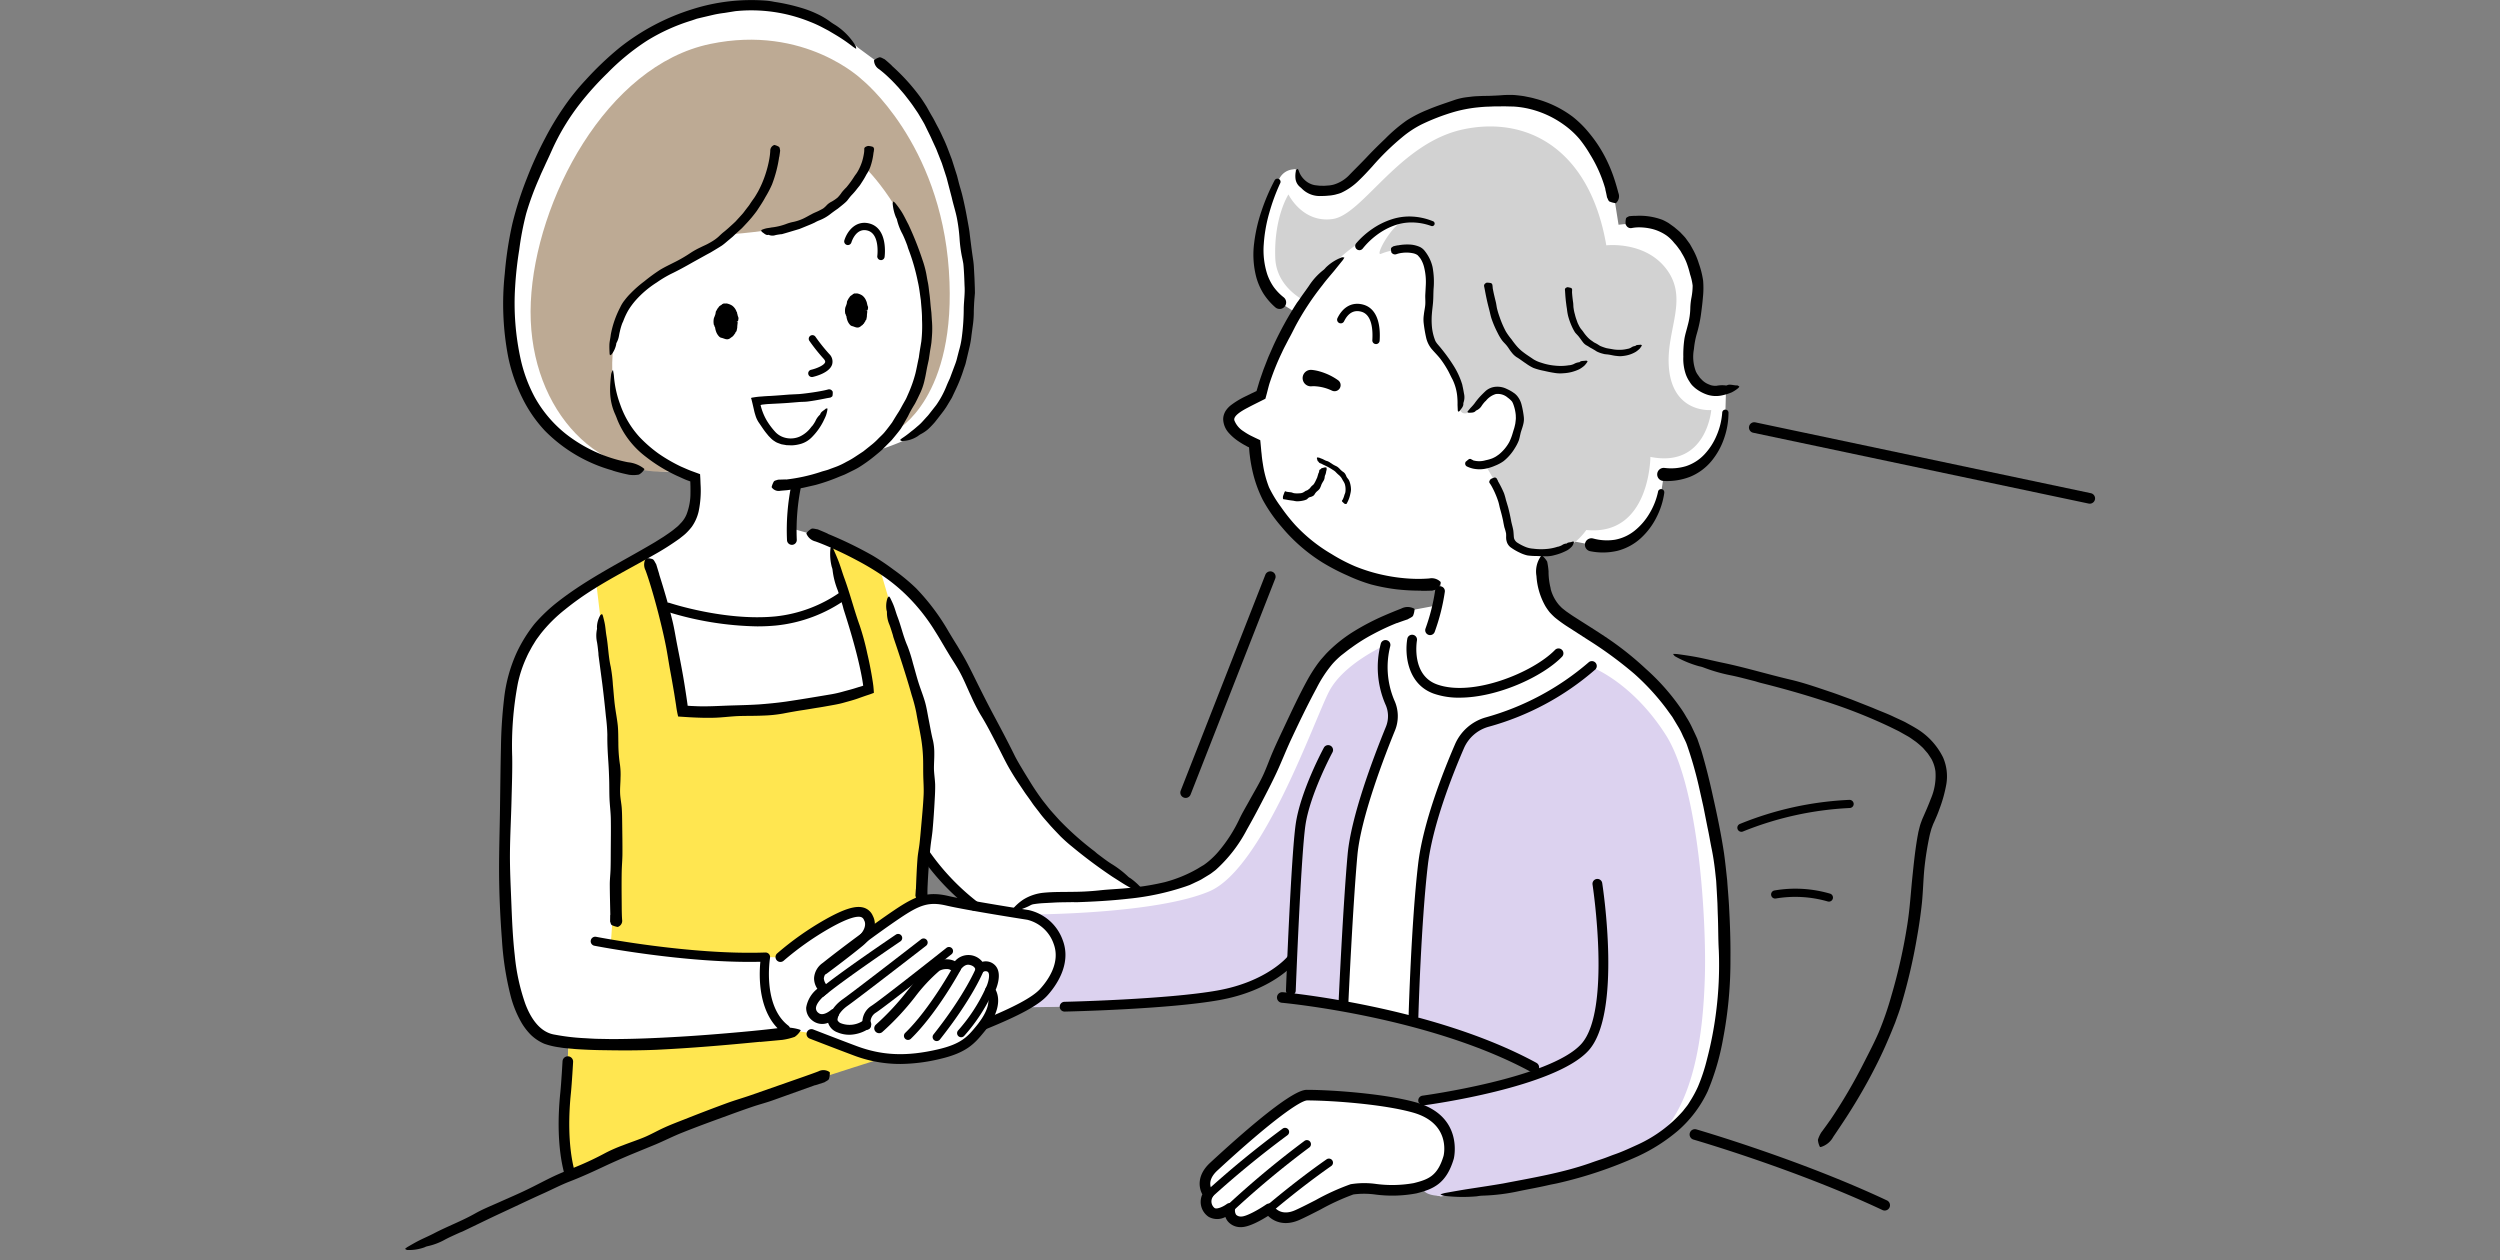 <svg xmlns="http://www.w3.org/2000/svg" xmlns:xlink="http://www.w3.org/1999/xlink" width="500" height="252" viewBox="0 0 500 252">
  <rect x="0" y="0" width="500" height="252" fill="#808080" stroke="none"/>
  <defs>
    <clipPath id="clip-path">
      <rect id="長方形_5072" data-name="長方形 5072" width="500" height="252" transform="translate(710 5529)" fill="#fff" stroke="#707070" stroke-width="1" opacity="0.72"/>
    </clipPath>
  </defs>
  <g id="step03" transform="translate(-710 -5529)" clip-path="url(#clip-path)">
    <g id="グループ_2089" data-name="グループ 2089" transform="translate(17479.594 13070.755)">
      <path id="パス_1064" data-name="パス 1064" d="M129.964,158.577c-9.531-15.252-14.912-33.081-24.385-40.966-7.816-6.507-20-10.711-20-10.711l-2.987-.86a41.068,41.068,0,0,1,.974-8.774l1.612-.319a30.909,30.909,0,0,0,12.595-5.824c4.291-1.348,6.666-2.388,6.666-2.388s20.444-8.661,11.37-49.532c-4.2-18.9-16.649-26.884-16.649-26.884L95.807,9.844S81.974-4.367,59.337,4.818C35.37,14.543,22.248,46.64,26.639,70.379c4.233,22.889,26.508,23.933,26.508,23.933s3.625.385,8.691.669q.9.358,1.83.672l.036.612c.047,2.109.4,6.372-1.91,9.264-4.358,5.442-24.677,12.351-31.124,22.233-5.091,7.8-5.051,15.4-5.418,37.54-.287,17.282-.967,40.818,9.267,43.215a26.249,26.249,0,0,0,3.488.522l-.176,3.67s-.236,4.238-.447,6.3c-.4,3.864-.7,10.389.809,15.954l70.53-27.036V180.648c.07-2.577.187-5.06.324-7.452l.321-1.975s8,10.115,13.749,14.335l30.367-6.76s-15.445-7.3-23.52-20.218" transform="translate(-16693.861 -7542.117)" fill="#fff"/>
      <path id="パス_1065" data-name="パス 1065" d="M149.815,236.11a8.461,8.461,0,0,0-6.043-5.429s-12.162-1.9-16.075-2.82-5.985-.115-10.244,2.762c-1.875,1.267-4.159,2.9-6.428,4.566,1.9-2.195.838-3.866.838-3.866-.778-1.774-2.808-1.9-8.219,1.153a59.236,59.236,0,0,0-9.393,6.632s-4.977,4.989-1.909,9.363a17.854,17.854,0,0,0,8.115,6.034s5.22,2.026,8.671,3.319c5.275,1.976,10.347,2.214,16.824.71,5.122-1.189,6.53-2.933,8.268-5.045l.767-.863c6.407-2.609,10.258-4.641,11.932-6.484,1.9-2.091,4.431-5.966,2.9-10.033" transform="translate(-16707.762 -7589.456)" fill="#fff"/>
      <path id="パス_1066" data-name="パス 1066" d="M209.445,219.6s-4.258,5.237-14.54,7.079-39.346,2.406-39.346,2.406l-2.052-18.443a9.826,9.826,0,0,1,5.755-3.684c3.683-.69,24.344.71,33.322-5.505s18.185-33.763,23.71-41.129,17.86-10.781,17.86-10.781l4.536-.85a28.226,28.226,0,0,0,.529-2.833l.654-6.413,20.85-7.7-1.016,6.974s-1.381,7.6,2.993,11.51,23.345,11.894,28.141,28.449c7.963,27.489,5.794,53.809,1.65,64.628s-13.985,18.531-53.119,23.6a5.274,5.274,0,0,1-3.64-3.1L230.6,251.492l5.256-3.764s13.644-1.821,23.6-5.581l-1.469-1.027c-17.71-9.652-41.561-13-48.4-13.8Z" transform="translate(-16720.816 -7569.38)" fill="#fff"/>
      <path id="パス_1067" data-name="パス 1067" d="M264.757,112.783c.227,4.057,11.01,4.518,12.45.8l3.886.756c8.744,2.052,13.194-6.048,13.864-10.531l.545-3.553c8.943.832,12.239-7.8,12.287-12.335l.123-4.4a5.444,5.444,0,0,1-6.925-2.712c-3.439-5.884,4.583-15.333-.2-24.612-4.347-8.439-12.964-6.037-12.964-6.037l-1.4.151-.679-4.3s-2.226-20.974-24.193-20.424c-22.461.561-24.913,16.433-32.806,17.518-6.684.919-6.9-3.946-6.9-3.946l-.734.108a3.371,3.371,0,0,0-2.378,1.566l-.554.9s-8.749,16.641.412,24.084l3.758,2.372a64.808,64.808,0,0,0-7.278,16.289c-2.209,1.042-6.646,2.782-6.768,4.433-.142,1.922,2.71,3.881,5.313,5.21.218,17.281,18.177,29.9,37.247,27.785,0,0,10.449-1.862,12.527-4.261a5.518,5.518,0,0,0,1.37-4.864" transform="translate(-16732.309 -7547.118)" fill="#fff"/>
      <path id="パス_1068" data-name="パス 1068" d="M226.791,67.187s-6.289-2.589-6.517-8.916c-.294-8.156,2.64-12.674,2.64-12.674s2.77,5.758,8.822,4.92S245.027,35.3,257.883,32.579s25.314,4,28.6,23.2c0,0,7.85-.94,12.116,4.876s.016,11.8.367,18.992c.479,9.82,8.506,9.073,8.506,9.073s-.937,11.63-12.169,9.37c0,0-.058,15.893-12.82,14.622,0,0-3.76,5.653-9.372,4.616s-6.092-.829-5.973-5.339-4.774-12.114-4.774-12.114,4.442-.207,6.51-6.871-2.148-8.033-4.4-7.951-4.061,2.278-4.48,3.194-2.424,1.948-2.825.2,1.242-5.308-4.349-11.752c-2.916-3.361-2.569-7.016-1.777-11.587s-.267-7.455-2.808-8.152a11.009,11.009,0,0,0-6.777.507c-1.348.631,1.73-5.113,4.106-6.38s-7.853,2.414-13.171,8.012-5.6,8.1-5.6,8.1" transform="translate(-16734.816 -7548.465)" fill="#d2d2d2"/>
      <path id="パス_1069" data-name="パス 1069" d="M98.133,18.1s-11.4-11.17-30.443-7.2C46.9,15.24,32.752,42.213,31.823,62.515s12.463,35.66,29.2,33.8c0,0-15.143-5.238-12.646-25.294,1.946-15.63,13.725-13.844,22.61-22.007,0,0,9.092-.517,14.774-2.273s11.055-6.715,12.708-11.365c0,0,9.787,9.291,11.907,23.194,2.79,18.287-5.475,29.6-5.475,29.6s12.294-6.354,10.538-31.977S98.133,18.1,98.133,18.1" transform="translate(-16695.256 -7543.862)" fill="#bdaa94"/>
      <path id="パス_1070" data-name="パス 1070" d="M58.348,140.187s5.237,16.6,6.715,28.406c.263,2.1,1.61,2.489,3.728,2.456,6.918-.107,22.774-.473,32.794-3.974,1.321-.46,1.136-1.8.918-3.185a198.632,198.632,0,0,0-7.419-26.485s6.43,2.765,10.3,6c0,0,8.826,29.61,9.538,34.192s-.484,16.4-1.038,23.2a73.637,73.637,0,0,0-.443,8.139l-9.822,5.832-.334-1.389a2.8,2.8,0,0,0-3.084-2.124l-1.647.213L84.668,220.3s-17.9-.937-20.258-1.151c-5.064-.461-13.067-1.753-13.067-1.753s1.6-20.463,1.047-32.235-3.871-38.971-3.871-38.971a33.33,33.33,0,0,1,9.829-6" transform="translate(-16698.768 -7570.566)" fill="#ffe650"/>
      <path id="パス_1071" data-name="パス 1071" d="M41.165,263.4a151.577,151.577,0,0,0,19.734-.233c12.776-.805,26.012-2.187,26.012-2.187a13.631,13.631,0,0,1,3.453.691c.806.461,12.431,5.064,12.431,5.064s-17.38,5.41-30.962,10.359-30.041,12.661-30.041,12.661-2.762-7.021-1.035-20.142Z" transform="translate(-16697.02 -7596.475)" fill="#ffe650"/>
      <path id="パス_1072" data-name="パス 1072" d="M251.224,289.562s1.914-7.491-6.868-9.965c-6.029-1.7-16.383-2.445-21.415-2.465-3.142-.013-15.739,11.566-18.7,14.3-3.179,2.936-1.077,5.46-1.077,5.46s-1.367,2.324.635,3.7c1.344.923,3.653-.805,3.653-.805a2.187,2.187,0,0,0,2.244,2.69c1.777.051,5.632-2.6,5.632-2.6s1.719,3,5.677,1.222c3.221-1.447,8.377-4.44,10.884-5.121s8.268.885,12.624-.221c3.078-.781,5.365-1.645,6.711-6.194" transform="translate(-16731.082 -7599.863)" fill="#fff"/>
      <path id="パス_1073" data-name="パス 1073" d="M228.857,163.353s-8.172,3.606-11.087,9.131-13.2,35.412-23.941,40.016-35.565,4.642-35.565,4.642l3.448,2.644a9.932,9.932,0,0,1,.17,11.726l-5,4.2s19.184-.153,30.386-1.227,19.989-4.39,22.885-8.257l-.326,7.49,10.589,1.534s.307-16.267,2.149-30.693,7.366-21.792,7.673-26.089-2.609-6.676-1.381-15.117" transform="translate(-16721.516 -7576.006)" fill="#dcd2ef"/>
      <path id="パス_1074" data-name="パス 1074" d="M290.756,168.79a51.662,51.662,0,0,1-21.638,11.28c-4.834,1.152-7.547,9.014-11.51,24.4-1.957,7.6-2.762,35.451-2.762,35.451s16.279,3.293,25.865,9.991c0,0-10.787,3.821-17.808,4.742s-6.56,2.3-6.56,2.3,6.1,2.3,6.1,7.481-5.41,8.4-5.41,8.4-.461,2.532,7.251,1.5,25.207-3.108,36.256-8.978,12.6-24.114,12.91-34.7-1.074-37.714-7.827-48.3-14.867-13.563-14.867-13.563" transform="translate(-16742.07 -7577.146)" fill="#dcd2ef"/>
      <path id="パス_1075" data-name="パス 1075" d="M115.65,77.791c-.028,1.459-.876,2.9-1.887,2.875s-1.793-1.493-1.772-2.951.876-2.893,1.889-2.872,1.8,1.489,1.77,2.948" transform="translate(-16712.092 -7557.448)"/>
      <path id="パス_1076" data-name="パス 1076" d="M115.591,77.668l-.33-.074c-.151-.036-.185-.075-.153-.123a.359.359,0,0,0,.063-.1.615.615,0,0,0-.01-.328c-.006-.019-.027-.036-.04-.053s-.047-.037-.037-.06a.928.928,0,0,0-.055-.548,2.1,2.1,0,0,0-.166-.351c-.024-.06.011-.154-.035-.205-.184-.179-.274-.411-.453-.567a1.49,1.49,0,0,0-.16-.134.205.205,0,0,0-.182-.062c-.058.015-.088-.042-.135-.074a.317.317,0,0,0-.329-.008.435.435,0,0,1-.268.066c-.045,0-.058.062-.1.076a.538.538,0,0,0-.286.221,2.327,2.327,0,0,0-.236.371c-.033.1-.093.185-.123.285a3.2,3.2,0,0,0-.073.375.351.351,0,0,1-.067.12.223.223,0,0,0-.049.184c.017.074-.049.13-.079.2,0,.01-.036.016-.026.028.1.134-.089.209-.114.322-.02.076-.1.149-.062.229a.643.643,0,0,1,.029.189.138.138,0,0,1-.056.137.083.083,0,0,0,0,.139c.051.043.039.089.055.134a.623.623,0,0,0,.074.137.182.182,0,0,1,.024.048,2.8,2.8,0,0,0,.125.45c.021.055.085.1.078.158a.329.329,0,0,0,0,.175.269.269,0,0,0,.051.092.239.239,0,0,1,.052.3c-.009.024.016.031.017.049a1.479,1.479,0,0,0,.017.168c0,.019.009.036.029.043.083.032.094.1.115.182a.325.325,0,0,0,.189.2c.224.1.394.2.588.273a.58.58,0,0,0,.238.034.256.256,0,0,0,.11-.062c.047-.03.115.022.174.011a.308.308,0,0,0,.267-.159,1.356,1.356,0,0,1,.223-.287c.052-.077.16-.114.176-.22.04-.189.192-.31.248-.489a2.712,2.712,0,0,0,.115-.432.726.726,0,0,0-.043-.243.083.083,0,0,1,0-.042c.032-.077-.02-.171-.037-.253a.546.546,0,0,1,.01-.268c.013-.051.085-.1.22-.138.1-.032.19-.069.281-.107.287.012.287.015.319.073a.42.42,0,0,1,.028.326c-.017.069-.008.141-.021.209a4.454,4.454,0,0,0-.035.541l0,.009c-.022.141-.042.284-.077.424a1.828,1.828,0,0,1-.049.226.446.446,0,0,1-.076.127c-.032.042-.109.061-.111.116,0,.183-.156.277-.228.423-.047.082-.065.2-.194.213-.081.225-.32.289-.488.453a1.022,1.022,0,0,1-.612.265,1.451,1.451,0,0,1-.511-.091c-.145-.047-.285-.1-.417-.15a2.662,2.662,0,0,1-.386-.122,1.023,1.023,0,0,1-.271-.235,2.542,2.542,0,0,1-.441-.718A3.727,3.727,0,0,1,111.67,79a.516.516,0,0,0-.073-.284c-.1-.119-.04-.27-.174-.387-.009-.008,0-.02-.006-.03a3.159,3.159,0,0,1,0-1.163c.042-.192.143-.368.2-.551.03-.107.079-.207.1-.316.026-.156.044-.319.077-.482a.054.054,0,0,1,.014-.028c.107-.127.144-.292.246-.425.071-.081.055-.227.2-.257.079-.292.382-.411.618-.589.05-.034.074-.116.141-.127.119-.022.209-.132.346-.1.167.028.321-.023.481,0a2.858,2.858,0,0,1,.968.4,2.407,2.407,0,0,1,.83,1.184,1,1,0,0,1,.089.142c.012.036-.021.087-.006.12.087.21.089.437.179.647a.843.843,0,0,1,.016.67.156.156,0,0,0,.009.115c.019.071-.024.094-.327.13" transform="translate(-16711.959 -7557.324)"/>
      <path id="パス_1077" data-name="パス 1077" d="M82.736,80.508c-.029,1.53-.951,3.037-2.049,3.014s-1.947-1.566-1.925-3.1.95-3.034,2.05-3.012,1.956,1.563,1.924,3.093" transform="translate(-16705.107 -7557.987)"/>
      <path id="パス_1078" data-name="パス 1078" d="M82.672,80.376,82.32,80.3c-.161-.037-.2-.079-.164-.129a.358.358,0,0,0,.067-.107.643.643,0,0,0-.013-.346c-.006-.02-.028-.037-.043-.055s-.05-.039-.04-.063a.964.964,0,0,0-.065-.578,2.153,2.153,0,0,0-.181-.368c-.029-.062.009-.164-.041-.217-.2-.186-.3-.428-.494-.589a1.916,1.916,0,0,0-.174-.139.226.226,0,0,0-.2-.062c-.062.02-.1-.043-.146-.077a.352.352,0,0,0-.355-.008.47.47,0,0,1-.287.066c-.05,0-.065.065-.106.078a.567.567,0,0,0-.309.227,2.331,2.331,0,0,0-.259.387c-.039.105-.1.194-.137.3a3.252,3.252,0,0,0-.083.4.372.372,0,0,1-.073.126.239.239,0,0,0-.055.194c.017.079-.052.137-.085.205,0,.01-.038.016-.028.028.108.143-.1.22-.123.341-.021.08-.106.157-.068.242a.663.663,0,0,1,.032.2.146.146,0,0,1-.06.145.088.088,0,0,0,0,.147c.055.046.041.095.058.141a.681.681,0,0,0,.08.144.178.178,0,0,1,.025.051,2.931,2.931,0,0,0,.138.473c.023.058.092.1.085.166a.362.362,0,0,0,0,.186.328.328,0,0,0,.055.095.251.251,0,0,1,.061.312c-.009.025.017.032.018.052q.007.089.021.178a.049.049,0,0,0,.032.045c.09.029.1.107.126.189a.341.341,0,0,0,.206.2c.24.1.424.206.633.277a.654.654,0,0,0,.256.036.283.283,0,0,0,.118-.066c.051-.032.123.025.186.014a.333.333,0,0,0,.289-.162,1.446,1.446,0,0,1,.243-.3c.058-.08.172-.117.193-.228.044-.2.211-.321.272-.512a2.733,2.733,0,0,0,.128-.454.736.736,0,0,0-.044-.257.08.08,0,0,1,0-.043c.036-.081-.02-.181-.038-.268a.566.566,0,0,1,.013-.282c.013-.054.09-.1.234-.145.108-.033.2-.073.3-.112.307.013.307.016.341.077a.445.445,0,0,1,.029.348c-.02.073-.009.149-.024.223a5.193,5.193,0,0,0-.042.575l0,.011c-.025.149-.049.3-.089.451a1.8,1.8,0,0,1-.056.24.472.472,0,0,1-.083.134c-.034.045-.119.062-.121.122,0,.2-.173.292-.252.445-.055.085-.071.213-.213.221-.09.237-.347.3-.53.468a1.1,1.1,0,0,1-.647.268,1.569,1.569,0,0,1-.534-.1c-.151-.048-.3-.1-.439-.15a2.828,2.828,0,0,1-.411-.119,1.114,1.114,0,0,1-.3-.241,2.743,2.743,0,0,1-.488-.754,3.955,3.955,0,0,1-.239-.8.544.544,0,0,0-.081-.3c-.107-.126-.045-.288-.189-.411-.011-.009-.006-.021-.008-.032a3.276,3.276,0,0,1-.006-1.241c.046-.2.155-.392.215-.585.033-.114.088-.22.112-.337.031-.165.051-.34.091-.512a.061.061,0,0,1,.016-.03c.116-.133.159-.309.271-.448.077-.084.063-.241.219-.268.092-.309.415-.428.671-.609.051-.036.081-.12.152-.13.125-.022.224-.135.367-.1.174.033.335-.02.5.006a3.245,3.245,0,0,1,1.028.405,2.528,2.528,0,0,1,.911,1.24c.028.052.081.094.1.15.013.038-.021.092-.006.129.1.222.1.465.2.687a.887.887,0,0,1,.021.714.169.169,0,0,0,.009.122c.02.076-.024.1-.349.139" transform="translate(-16704.967 -7557.854)"/>
      <path id="パス_1079" data-name="パス 1079" d="M95.647,106.6a34.783,34.783,0,0,0,6.942-1.519c.549-.2,1.133-.3,1.679-.514s1.1-.4,1.65-.616a14.959,14.959,0,0,0,1.828-.891,15.74,15.74,0,0,0,1.763-1.022l1.62-1.068,1.516-1.212a12.929,12.929,0,0,0,1.442-1.3c.45-.465.949-.888,1.355-1.393.5-.609.974-1.24,1.443-1.871.409-.676.813-1.349,1.241-2.006.407-.618.722-1.291,1.1-1.928.175-.326.379-.639.531-.976l.446-1.019a26.149,26.149,0,0,0,1.354-3.888c.262-1.059.439-2.137.684-3.2.132-1.083.33-2.151.5-3.236a27.5,27.5,0,0,0,.133-4.367c.021-1.277-.14-2.547-.231-3.819-.188-1.261-.318-2.531-.613-3.773a40.417,40.417,0,0,0-1.905-6.556c-.081-.209-.127-.431-.2-.642-.286-.767-.591-1.53-.945-2.266a11.527,11.527,0,0,1-1.116-2.906,1.492,1.492,0,0,0-.185-.409,9.068,9.068,0,0,1-.667-2.752c-.033-.144.083-.317.121-.484a2.458,2.458,0,0,1,.374.316,17.006,17.006,0,0,1,1.3,1.785c.494.8.888,1.661,1.333,2.488a63.865,63.865,0,0,1,2.829,7.111,19.665,19.665,0,0,1,.627,2.165c.179.733.27,1.486.424,2.223.18.8.233,1.631.348,2.446s.164,1.638.242,2.457q.071.641.142,1.287l.081,1.292a20.433,20.433,0,0,1,.074,2.593c-.029.692-.088,1.382-.152,2.072-.082.688-.229,1.373-.324,2.06l-.2,1.349-.292,1.333c-.185.89-.316,1.795-.535,2.686a12.414,12.414,0,0,1-1.061,3.021c-.277.594-.563,1.182-.869,1.758-.343.559-.681,1.116-.987,1.691-.148.277-.284.56-.421.844q-.231.407-.465.821c-.307.551-.614,1.107-.952,1.645-.375.52-.786,1.016-1.193,1.517l-.616.743c-.213.242-.452.459-.677.69l-1.358,1.356c-.476.427-.98.823-1.47,1.234a29.877,29.877,0,0,1-3.119,2.223c-.61.37-1.263.665-1.9.985-.321.153-.635.317-.959.462l-.99.394a37.659,37.659,0,0,1-4.776,1.663l-2.228.512c-.741.177-1.5.235-2.252.36-.421.059-.842.133-1.265.183-.423.036-.846.07-1.272.107a1.69,1.69,0,0,1-1.677-.574c-.041-.055-.109-.133-.092-.183a4.032,4.032,0,0,1,.443-1.1c.153-.2.545-.245.827-.356a.3.3,0,0,1,.089-.007l1.475-.048Z" transform="translate(-16708.066 -7552.443)"/>
      <path id="パス_1080" data-name="パス 1080" d="M112.625,38.2a12.514,12.514,0,0,1-.7,3.075,7.757,7.757,0,0,1-.725,1.365,15.108,15.108,0,0,1-.888,1.516c-.152.232-.29.472-.456.693l-.521.643a12.87,12.87,0,0,1-1.071,1.25,9.927,9.927,0,0,0-.639.772l-.311.4c-.117.119-.236.236-.36.348-.468.422-.973.8-1.457,1.2-.48.327-.954.663-1.417,1.021a8.754,8.754,0,0,1-2.4,1.37,6.068,6.068,0,0,0-.823.406c-.277.127-.552.257-.834.374l-1.486.608c-.249.1-.5.207-.746.3l-.764.23c-.913.27-1.826.552-2.744.806-.091.019-.19.007-.281.021-.337.054-.677.092-1.007.175a1.91,1.91,0,0,1-1.312-.044.3.3,0,0,0-.187,0c-.406.089-.8-.349-1.187-.592-.06-.037-.112-.2-.167-.31a.7.7,0,0,1,.16-.135,6.865,6.865,0,0,1,.812-.268c.352-.081.716-.1,1.067-.184a12.025,12.025,0,0,0,2.861-.663A9.078,9.078,0,0,1,96.7,52.1a9.62,9.62,0,0,0,1.786-.6c.6-.273,1.163-.623,1.743-.913.449-.262.942-.433,1.408-.665.3-.153.607-.306.9-.479a4.926,4.926,0,0,0,.755-.695,3.614,3.614,0,0,1,.951-.678,8.41,8.41,0,0,0,1.178-.8,6.638,6.638,0,0,0,.861-1.071A12.087,12.087,0,0,1,107.2,45.2a19.49,19.49,0,0,0,1.585-2.181c.133-.213.3-.41.443-.619s.268-.431.39-.654a10.811,10.811,0,0,0,.71-1.678,12.094,12.094,0,0,0,.369-1.6,4.51,4.51,0,0,0,.07-.908c-.013-.24.119-.435.6-.583a.536.536,0,0,1,.163-.043,3.3,3.3,0,0,1,.944.177c.168.07.179.254.258.393a.071.071,0,0,1,0,.043l-.085.665Z" transform="translate(-16707.508 -7549.498)"/>
      <path id="パス_1081" data-name="パス 1081" d="M85.682,39.047a25.323,25.323,0,0,1-1.446,5.565,21.205,21.205,0,0,1-1.314,2.505c-.506.959-1.124,1.853-1.715,2.758a26.637,26.637,0,0,1-1.959,2.371c-.353.371-.693.754-1.054,1.115L77.06,54.392l-.677.64-.714.6c-.479.394-.939.824-1.45,1.178-.493.318-1,.622-1.5.924l-.755.453-.76.407L68.417,60.14c-1.462.835-2.924,1.644-4.422,2.359a23.405,23.405,0,0,0-2.808,1.691,19.7,19.7,0,0,0-4.239,3.6,14.428,14.428,0,0,0-1.437,1.956,13.891,13.891,0,0,0-1.023,2.192c-.056.149-.142.287-.2.435a11.753,11.753,0,0,0-.487,1.692c-.1.363-.137.742-.228,1.107a4.357,4.357,0,0,1-.416,1.076.683.683,0,0,0-.075.324,4.753,4.753,0,0,1-.887,1.954c-.052.1-.227.153-.346.229a1.793,1.793,0,0,1-.088-.345c-.023-.546-.055-1.1-.041-1.647,0-.707.212-1.4.273-2.1a19.264,19.264,0,0,1,1.884-5.481,6.742,6.742,0,0,1,.907-1.465,12.519,12.519,0,0,1,1.129-1.3,23.278,23.278,0,0,1,2.8-2.463,35.727,35.727,0,0,1,3.127-2.285c.876-.532,1.808-.97,2.712-1.432a28.628,28.628,0,0,0,3.442-1.989,16.127,16.127,0,0,1,2.011-1.108c.413-.215.854-.394,1.259-.605s.8-.432,1.187-.678a8.3,8.3,0,0,0,1.053-.786c.32-.3.635-.607.97-.885.7-.537,1.337-1.142,1.988-1.733L76.947,52l.439-.484.882-.969c.3-.322.536-.688.809-1.028.256-.353.557-.677.779-1.054.266-.409.551-.807.839-1.206.273-.408.514-.836.762-1.262a21.3,21.3,0,0,0,1.406-3.239,22.332,22.332,0,0,0,.814-3.1,13.792,13.792,0,0,0,.221-1.774,1.191,1.191,0,0,1,.655-1.13c.051-.028.122-.077.164-.066a2.712,2.712,0,0,1,.93.384c.167.139.161.465.223.707a.212.212,0,0,1,0,.074c-.04.4-.111.8-.165,1.193Z" transform="translate(-16699.438 -7549.448)"/>
      <path id="パス_1082" data-name="パス 1082" d="M102.788,93.181a.734.734,0,0,1-.16-1.45c1.008-.228,2.6-.862,2.806-1.5.058-.18-.036-.413-.281-.692a36.367,36.367,0,0,1-2.89-3.631.734.734,0,0,1,1.229-.8,35.869,35.869,0,0,0,2.765,3.465,2.1,2.1,0,0,1,.573,2.115c-.539,1.653-3.326,2.354-3.879,2.479a.805.805,0,0,1-.161.017" transform="translate(-16710.006 -7559.53)"/>
      <path id="パス_1083" data-name="パス 1083" d="M102.69,100.313c-1.222.25-2.444.481-3.677.644-.606.084-1.226.063-1.836.111l-2.109.173c-1.336.1-2.673.158-4.009.227-.406.021-.81.076-1.215.116-.188.036-.239.07-.337.085.018.106.033.145.074.319l.033.13.079.262c.054.175.106.35.172.519a11.168,11.168,0,0,0,.846,1.827,14.2,14.2,0,0,0,1.84,2.436,4.033,4.033,0,0,0,1.616.977,4.462,4.462,0,0,0,3.184-.173,5.936,5.936,0,0,0,2.292-1.91c.062-.082.145-.149.211-.228a6.59,6.59,0,0,0,.624-.968,3.707,3.707,0,0,1,.868-1.23.436.436,0,0,0,.111-.19c.17-.456.695-.673,1.073-1.029.058-.054.21-.051.32-.081a1.063,1.063,0,0,1,.022.254,6.933,6.933,0,0,1-.261,1.087c-.157.45-.386.872-.585,1.3a12.465,12.465,0,0,1-2.31,3.172,5.045,5.045,0,0,1-2.032,1.253,7.574,7.574,0,0,1-1.949.337l-.662-.024-.348-.006-.345-.061-.7-.123c-.222-.074-.443-.158-.667-.242a2.465,2.465,0,0,1-.634-.321,4.036,4.036,0,0,1-.88-.7l-.392-.4-.346-.424c-.615-.732-1.1-1.528-1.642-2.3a5.264,5.264,0,0,1-.67-1.481,8.593,8.593,0,0,1-.257-.957c-.111-.481-.218-.938-.324-1.4l-.193-.787c-.207-.378.181-.3.406-.363a14.931,14.931,0,0,1,1.655-.186c.6-.055,1.212-.087,1.819-.113,1.205-.073,2.41-.167,3.614-.267l2.028-.1c.805-.07,1.608-.17,2.407-.285.723-.1,1.445-.219,2.162-.357.4-.076.8-.159,1.194-.27a.753.753,0,0,1,.891.316c.029.038.076.089.076.126a3.151,3.151,0,0,1-.046.839c-.049.16-.248.218-.383.321a.1.1,0,0,1-.046.011l-.765.132Z" transform="translate(-16706.98 -7562.417)"/>
      <path id="パス_1084" data-name="パス 1084" d="M122.261,16.177a40.418,40.418,0,0,1,5.819,6.43c.407.584.788,1.185,1.164,1.786.349.62.686,1.245,1.046,1.855.431.695.769,1.442,1.164,2.155s.736,1.456,1.072,2.2c.684,1.391,1.185,2.858,1.746,4.3l.7,2.208.352,1.1.285,1.121c.223.908.523,1.8.748,2.708s.424,1.812.611,2.724c.175.861.333,1.726.488,2.591s.331,1.727.41,2.6c.2,1.622.4,3.242.642,4.861a15.471,15.471,0,0,1,.193,1.939l.107,1.951.07,1.954.017.978-.081.98c-.079.864-.115,1.731-.142,2.6a19.843,19.843,0,0,1-.158,2.606l-.307,2.275a18.86,18.86,0,0,1-.374,2.267l-.531,2.247-.268,1.123c-.1.371-.246.733-.368,1.1a30.231,30.231,0,0,1-1.5,3.876l-.891,1.888-1.084,1.8c-.141.236-.315.451-.462.684-.6.806-1.23,1.6-1.849,2.392-.428.486-.868.959-1.333,1.394a7.8,7.8,0,0,1-1.589,1.056,4.166,4.166,0,0,0-.447.317,5.982,5.982,0,0,1-3.14,1c-.162.028-.32-.125-.464-.2.124-.1.234-.23.376-.325a21.009,21.009,0,0,0,1.9-1.415c.412-.3.8-.631,1.183-.971a8.906,8.906,0,0,0,1.111-1.059l.7-.774a7.155,7.155,0,0,0,.68-.793l1.295-1.65a18.56,18.56,0,0,0,2.008-3.693c.151-.383.314-.759.486-1.133l.258-.561.213-.583c.291-.775.583-1.553.873-2.328a10.294,10.294,0,0,0,.383-1.3l.341-1.32a16.772,16.772,0,0,0,.56-2.667,44.556,44.556,0,0,0,.383-5.692c.02-1.519.275-3.034.164-4.563-.034-1-.069-2-.131-2.991-.033-.5-.062-.994-.122-1.489-.088-.493-.185-.986-.295-1.476a27.943,27.943,0,0,1-.448-3.456,33.046,33.046,0,0,0-.552-4.233c-.273-1.347-.707-2.653-1.005-3.99-.348-1.334-.692-2.659-1.039-3.988l-.631-1.944-.319-.971-.376-.949-.751-1.9-.855-1.855c-.3-.7-.655-1.372-.986-2.059l-.5-1.029c-.182-.335-.377-.662-.57-.992l-.7-1.174c-.247-.383-.512-.755-.768-1.132-.5-.763-1.064-1.482-1.624-2.2-.494-.663-1.061-1.265-1.591-1.9-.571-.594-1.118-1.217-1.723-1.776a21.865,21.865,0,0,0-2.08-1.81,2.138,2.138,0,0,1-1.029-1.624c0-.071-.021-.181.021-.211a2.776,2.776,0,0,1,1.068-.564c.276-.042.674.239,1.016.386a.459.459,0,0,1,.086.068q.7.583,1.359,1.2Z" transform="translate(-16713.504 -7544.795)"/>
      <path id="パス_1085" data-name="パス 1085" d="M46.735,94.094a30.419,30.419,0,0,1-13.54-7.939,26.762,26.762,0,0,1-4.442-6.409,33.823,33.823,0,0,1-2.915-8.415,56.42,56.42,0,0,1-.671-16.622,73.325,73.325,0,0,1,1.522-9.988,69.234,69.234,0,0,1,2.91-9.09,75.425,75.425,0,0,1,3.678-8.059,56.739,56.739,0,0,1,3.633-6.043,45.83,45.83,0,0,1,4.421-5.52,63.147,63.147,0,0,1,6.824-6.493,44.893,44.893,0,0,1,14.63-7.706A39.03,39.03,0,0,1,77.583.137a13.417,13.417,0,0,1,1.464.228,38.723,38.723,0,0,1,5.273,1.165,21.568,21.568,0,0,1,3.216,1.206,15.264,15.264,0,0,1,2.885,1.724c.251.171.538.363.82.523a13.043,13.043,0,0,1,4.035,4.079,1.416,1.416,0,0,1,.167.719c-.232-.17-.513-.322-.745-.514A33.466,33.466,0,0,0,91.11,6.841l-1.2-.712L88.68,5.478a24.427,24.427,0,0,0-2.539-1.151A31.289,31.289,0,0,0,71.269,2.235l-2.2.354a21.015,21.015,0,0,0-2.2.377l-2.182.511L63.6,3.737,62.539,4.1a38.166,38.166,0,0,0-8.916,4.033A45.722,45.722,0,0,0,45.71,14.61,60.25,60.25,0,0,0,40.227,20.7a45.487,45.487,0,0,0-5.557,9.166c-.42.938-.849,1.887-1.3,2.825-.415.958-.895,1.891-1.277,2.86a57.155,57.155,0,0,0-2.647,7.17,58.477,58.477,0,0,0-1.384,7.214,73.626,73.626,0,0,0-.821,7.386,52.033,52.033,0,0,0,1.12,14.6,29.635,29.635,0,0,0,2.818,7.557A24.728,24.728,0,0,0,37.4,86.8a29.154,29.154,0,0,0,12.416,5.652,6.146,6.146,0,0,1,3.108,1.2c.075.068.2.164.164.213a2.921,2.921,0,0,1-1.1,1.056,6.221,6.221,0,0,1-1.893.042,1.17,1.17,0,0,1-.2-.036c-1.071-.22-2.128-.487-3.169-.809Z" transform="translate(-16693.805 -7541.755)"/>
      <path id="パス_1086" data-name="パス 1086" d="M97.646,134.419a.979.979,0,0,1-.975-.914,45.05,45.05,0,0,1,.932-11.366.978.978,0,0,1,1.909.432,43.775,43.775,0,0,0-.888,10.805.979.979,0,0,1-.912,1.041l-.066,0" transform="translate(-16708.863 -7567.205)"/>
      <path id="パス_1087" data-name="パス 1087" d="M75.982,227.99c-6.906.679-13.828,1.268-20.775,1.6-3.425.141-6.849.142-10.291.078-1.983-.013-3.976-.1-5.975-.234-1.006-.115-2-.141-3.014-.329a14.836,14.836,0,0,1-3.1-.733,8.947,8.947,0,0,1-2.635-1.744,12.179,12.179,0,0,1-1.871-2.409,21.485,21.485,0,0,1-2.206-5.417,60.519,60.519,0,0,1-1.74-11.25c-.345-4.57-.557-9.136-.571-13.7-.008-4.3.138-8.595.19-12.885.058-3.98.095-7.964.188-11.958a94.18,94.18,0,0,1,.616-9.565A30.108,30.108,0,0,1,27.4,150a29.053,29.053,0,0,1,3.5-5.6,33.2,33.2,0,0,1,4.755-4.491c5.974-4.642,12.691-7.92,18.952-11.628.706-.409,1.37-.85,2.058-1.273.657-.444,1.321-.888,1.932-1.357l.884-.721c.289-.241.491-.507.745-.753a5.556,5.556,0,0,0,1.09-1.709,11.823,11.823,0,0,0,.768-4.323c.009-.386,0-.778,0-1.175l-.033-1.023c0-.067,0-.021-.006-.035h0l-.126-.045-.6-.219c-.628-.245-1.231-.553-1.852-.817a31.725,31.725,0,0,1-6.336-3.868,17.622,17.622,0,0,1-5.694-7.443c-.143-.4-.326-.845-.513-1.254-1.2-2.828-.971-5.322-.706-7.786a2.434,2.434,0,0,1,.371-.867c.064.418.155.826.187,1.246a21.32,21.32,0,0,0,1.275,5.724A18.778,18.778,0,0,0,51.864,107a26.89,26.89,0,0,0,3.864,3.368,32.155,32.155,0,0,0,4.472,2.583c.8.338,1.578.713,2.4.993l.839.308.45.168.112.042a.589.589,0,0,1,.012.116l.015.24c.021.323.039.641.047.937l.025.711a20.329,20.329,0,0,1-.386,5.472,8.7,8.7,0,0,1-1.378,3.071,12.116,12.116,0,0,1-1.138,1.265c-.4.389-.839.7-1.26,1.047a53.545,53.545,0,0,1-5.365,3.391c-3.971,2.27-8.019,4.337-11.847,6.741a56.517,56.517,0,0,0-5.738,4.084,29.191,29.191,0,0,0-4.872,4.859l-.8,1.082c-.256.374-.483.778-.728,1.165s-.448.8-.671,1.2a12.762,12.762,0,0,0-.609,1.228,24.485,24.485,0,0,0-1.745,5.218,66.853,66.853,0,0,0-1.133,14.672c.047,2.848-.062,5.78-.134,8.678-.083,3.544-.287,7.091-.315,10.624-.025,3.406.16,6.8.289,10.181.137,3.428.286,6.861.672,10.241a40.774,40.774,0,0,0,2.116,9.725c1.14,3.012,2.991,5.725,5.944,6.159a42.562,42.562,0,0,0,5.51.674c.946.048,1.888.122,2.839.149l2.859.051c4.558,0,9.136-.2,13.707-.471,4.139-.244,8.276-.58,12.408-.952,2.313-.211,4.631-.439,6.934-.718a9.6,9.6,0,0,1,4.6.226c.118.05.313.115.27.172a3.909,3.909,0,0,1-1.194,1.3,12.672,12.672,0,0,1-2.4.593,2.049,2.049,0,0,1-.259.028l-4.288.4Z" transform="translate(-16693.584 -7561.384)"/>
      <path id="パス_1088" data-name="パス 1088" d="M105.846,134.8a78.562,78.562,0,0,1,9.081,4.41,49.937,49.937,0,0,1,4.144,2.8,38.959,38.959,0,0,1,4.487,3.714,44.32,44.32,0,0,1,6.558,8.78c.568.942,1.137,1.88,1.723,2.812.555.944,1.127,1.883,1.649,2.846.981,1.819,1.864,3.685,2.787,5.523.853,1.706,1.717,3.4,2.608,5.083,1.427,2.659,2.836,5.314,4.173,8.008.43.9.928,1.763,1.438,2.62s1.026,1.71,1.555,2.55a50.106,50.106,0,0,0,2.873,4.283c.539.665,1.05,1.351,1.611,2,.576.635,1.139,1.283,1.724,1.909a59.966,59.966,0,0,0,6.91,6.129c.242.183.454.406.7.588.892.662,1.766,1.352,2.707,1.947a19.773,19.773,0,0,1,3.357,2.559,2.192,2.192,0,0,0,.5.351,13.41,13.41,0,0,1,2.707,2.6c.138.136.128.368.2.557a3.979,3.979,0,0,1-.616-.165c-.9-.4-1.793-.8-2.646-1.278-1.1-.609-2.138-1.319-3.2-1.981a98.307,98.307,0,0,1-8.2-6.114c-.782-.624-1.528-1.3-2.253-2.007-.694-.736-1.407-1.455-2.079-2.209-.717-.842-1.48-1.643-2.13-2.542l-1.016-1.314c-.341-.435-.634-.908-.96-1.356-.33-.475-.688-.939-1.009-1.415l-.956-1.431q-.977-1.421-1.846-2.906c-.948-1.573-1.715-3.243-2.566-4.863-1.1-2.128-2.173-4.26-3.433-6.294a36.954,36.954,0,0,1-1.89-3.707c-.729-1.532-1.354-3.109-2.145-4.6-.753-1.442-1.7-2.768-2.512-4.162-.852-1.393-1.646-2.822-2.52-4.187a37.929,37.929,0,0,0-5.926-7.416,35.009,35.009,0,0,0-4.111-3.4,52.827,52.827,0,0,0-5.539-3.364c-1.73-.929-3.5-1.788-5.3-2.583-1.008-.443-2.03-.868-3.065-1.238a2.6,2.6,0,0,1-1.766-1.44c-.028-.076-.084-.188-.045-.229a3.274,3.274,0,0,1,1-.869c.281-.118.813.06,1.229.115a.545.545,0,0,1,.119.043c.644.266,1.284.538,1.92.82Z" transform="translate(-16709.908 -7569.801)"/>
      <path id="パス_1089" data-name="パス 1089" d="M63.525,143.844c.978,3.085,1.891,6.189,2.661,9.329.375,1.547.613,3.125.918,4.687.351,1.8.719,3.6,1.04,5.409.319,1.714.583,3.438.842,5.162l.185,1.285.029.234c.027.062-.022.209.089.181l.24.02.454.026,1.287.054c2.09.063,4.183-.067,6.271-.143,1.97-.06,3.945-.1,5.912-.224,1.822-.136,3.643-.311,5.45-.567,2.867-.421,5.712-.9,8.562-1.38a23,23,0,0,0,2.806-.611c.923-.257,1.856-.483,2.761-.785l1.189-.367c.046-.024.107-.026.112-.059l-.011-.064a1.467,1.467,0,0,1-.036-.25c-.066-.405-.123-.809-.2-1.219-.3-1.632-.674-3.27-1.091-4.9-.746-2.92-1.621-5.822-2.548-8.707-.092-.284-.147-.579-.233-.865-.315-1.043-.643-2.086-1-3.112a15.445,15.445,0,0,1-1.011-4.012,2.25,2.25,0,0,0-.153-.577,10.445,10.445,0,0,1-.275-3.652c0-.187.163-.347.251-.519a3.88,3.88,0,0,1,.32.514c.375.861.759,1.721,1.093,2.6.428,1.127.752,2.294,1.175,3.424,1.121,3.083,1.913,6.266,3.032,9.366a50.592,50.592,0,0,1,1.513,5.612c.248,1.033.463,2.075.659,3.124.1.523.193,1.05.282,1.579l.127.8c.045.272.074.486.132.94.046.414.076.827.1,1.245-.008.045.03.122-.015.141l-.142.052-.285.106c-.189.073-.382.144-.586.207l-.606.2-.4.138-.79.278c-1.048.4-2.129.672-3.206.976-.86.247-1.74.4-2.618.557s-1.756.32-2.637.45c-1.152.186-2.3.389-3.45.553q-1.723.279-3.441.613a26.766,26.766,0,0,1-4.05.405c-1.658.081-3.319.034-4.971.1-1.591.074-3.178.292-4.778.333-1.62.047-3.245-.012-4.874-.1l-2.289-.145a19.947,19.947,0,0,1-.417-2.259l-.368-2.344c-.266-1.559-.532-3.119-.825-4.675-.32-1.74-.562-3.494-.922-5.23-.416-2.072-.922-4.129-1.441-6.18-.481-1.853-.993-3.7-1.551-5.532-.315-1.023-.639-2.047-1.012-3.048a2.455,2.455,0,0,1,0-2.217c.04-.069.093-.18.149-.177a3.326,3.326,0,0,1,1.3.2c.266.134.465.637.683.978a.481.481,0,0,1,.041.115l.587,1.925Z" transform="translate(-16701.285 -7570.735)"/>
      <path id="パス_1090" data-name="パス 1090" d="M127.728,209.45c.081-2.026.159-4.051.315-6.067.076-.993.281-1.976.4-2.965.131-1.142.226-2.283.329-3.426.191-2.167.405-4.33.5-6.495.052-1.315-.061-2.632-.081-3.94-.025-1.234.013-2.467-.052-3.694a30.69,30.69,0,0,0-.351-3.383c-.282-1.769-.681-3.494-.984-5.294a30.824,30.824,0,0,0-.918-3.505c-.568-2.045-1.207-4.08-1.849-6.111q-.876-2.723-1.8-5.432c-.061-.178-.086-.367-.143-.547-.21-.654-.4-1.315-.644-1.954a6.1,6.1,0,0,1-.518-2.563.982.982,0,0,0-.079-.368,4.934,4.934,0,0,1,.18-2.416c.017-.126.2-.252.3-.379a1.689,1.689,0,0,1,.247.308c.257.535.521,1.067.731,1.619.27.709.459,1.446.732,2.154.737,1.924,1.156,3.952,1.994,5.849a29.826,29.826,0,0,1,1.1,3.47c.376,1.275.7,2.566,1.1,3.835.419,1.327.953,2.624,1.332,3.973.3,1.076.471,2.191.687,3.3.294,1.442.522,2.914.893,4.363a11.6,11.6,0,0,1,.253,2.579c.013,1.054-.085,2.107-.067,3.149.037,1.008.2,2.009.239,3.018.019,1.018-.03,2.04-.091,3.053-.105,2.018-.24,4.024-.418,6.023-.1,1.117-.3,2.223-.422,3.336-.141,1.329-.246,2.659-.345,3.988q-.139,1.805-.221,3.612c-.035.673-.055,1.349-.041,2.023a1.262,1.262,0,0,1-.768,1.3c-.062.031-.152.083-.2.067a4.422,4.422,0,0,1-1.141-.421c-.2-.14-.211-.476-.3-.725a.176.176,0,0,1,0-.076l.084-1.256Z" transform="translate(-16714.137 -7573.398)"/>
      <path id="パス_1091" data-name="パス 1091" d="M51.213,215.55c-.04-2.036-.1-4.072-.107-6.108,0-1,.124-2.007.153-3.011.036-1.158.034-2.317.04-3.476.011-2.2.051-4.4.012-6.6-.025-1.336-.2-2.67-.261-4.005-.054-1.261-.029-2.524-.066-3.785-.034-1.17-.082-2.339-.161-3.507-.127-1.86-.232-3.71-.205-5.536a35.843,35.843,0,0,0-.288-3.658q-.312-3.209-.71-6.419l-.76-5.739c-.027-.187-.014-.381-.036-.57-.083-.689-.143-1.381-.263-2.064a6.219,6.219,0,0,1-.021-2.643.993.993,0,0,0-.006-.38,4.981,4.981,0,0,1,.641-2.359c.042-.121.243-.21.369-.315a1.79,1.79,0,0,1,.182.354c.149.58.305,1.159.407,1.747.127.754.174,1.521.305,2.275.357,2.049.389,4.139.855,6.181a30.206,30.206,0,0,1,.437,3.65c.14,1.335.215,2.678.384,4.009.172,1.394.459,2.78.6,4.184.1,1.125.08,2.258.106,3.392a28.927,28.927,0,0,0,.327,4.39,14.129,14.129,0,0,1,.107,2.555c-.006,1.044-.124,2.089-.083,3.129.04,1,.261,2,.33,3s.073,2.037.086,3.056c.025,2.025.059,4.05.048,6.075-.006,1.132-.115,2.263-.141,3.394-.03,1.351-.026,2.7-.025,4.053l.028,3.668c.012.684.026,1.37.075,2.052a1.274,1.274,0,0,1-.7,1.353c-.061.034-.148.09-.2.077a4.457,4.457,0,0,1-1.162-.37c-.21-.13-.236-.467-.342-.712a.191.191,0,0,1,0-.077l.017-1.263Z" transform="translate(-16698.742 -7574.333)"/>
      <path id="パス_1092" data-name="パス 1092" d="M85.959,256.456a.909.909,0,0,1-.555-.189c-4.975-3.824-4.755-11.376-4.474-14.21-14.949.354-32.987-3.164-33.172-3.2a.911.911,0,1,1,.352-1.787c.187.037,18.887,3.677,33.825,3.134a.912.912,0,0,1,.931,1.063c-.017.1-1.547,9.563,3.649,13.556a.911.911,0,0,1-.556,1.634" transform="translate(-16698.453 -7591.459)"/>
      <path id="パス_1093" data-name="パス 1093" d="M84.149,156.624a63.844,63.844,0,0,1-18.107-2.966.911.911,0,0,1,.579-1.728c.111.037,11.152,3.692,21.21,2.7a27.617,27.617,0,0,0,13.085-4.947.911.911,0,1,1,1.049,1.49,29.437,29.437,0,0,1-13.956,5.271c-1.285.126-2.58.181-3.861.181" transform="translate(-16702.32 -7573.105)"/>
      <path id="パス_1094" data-name="パス 1094" d="M118.515,63.842a.841.841,0,0,1-.1-.006.734.734,0,0,1-.629-.825c.006-.044.564-4.456-2-5.089-2.136-.529-3.029,1.9-3.187,2.4a.734.734,0,1,1-1.4-.447c.677-2.117,2.465-3.979,4.936-3.373,3.846.947,3.139,6.476,3.108,6.711a.734.734,0,0,1-.726.635" transform="translate(-16711.918 -7553.577)"/>
      <path id="パス_1095" data-name="パス 1095" d="M243.7,84.932l-.048,0a.732.732,0,0,1-.684-.78c.121-1.863,0-5.079-2.191-5.69-1.461-.409-2.626.228-3.452,1.9a.734.734,0,1,1-1.315-.651c1.133-2.29,3.015-3.259,5.162-2.659,2.36.661,3.518,3.218,3.259,7.2a.732.732,0,0,1-.73.686" transform="translate(-16738.096 -7557.873)"/>
      <path id="パス_1096" data-name="パス 1096" d="M246.7,131.781a42.081,42.081,0,0,1-5.057-.277,38.49,38.49,0,0,1-4.973-.964,32.832,32.832,0,0,1-4.658-1.759,42.043,42.043,0,0,1-5.083-2.643,34.054,34.054,0,0,1-8.168-7.124,30.19,30.19,0,0,1-3.786-5.455,25.1,25.1,0,0,1-2.078-5.953,28.136,28.136,0,0,1-.487-2.891c-.072-.477-.1-.992-.132-1.442l-.023-.144c-.017-.04-.087-.042-.124-.062.03.022-.224-.109-.381-.193l-.516-.286c-.342-.2-.682-.405-1.017-.63a10.034,10.034,0,0,1-1.927-1.638,4.3,4.3,0,0,1-1.2-2.82,2.983,2.983,0,0,1,.145-.914,3.28,3.28,0,0,1,.379-.805A4.755,4.755,0,0,1,208.62,94.7a16.769,16.769,0,0,1,2.787-1.707l1.37-.67.673-.317.262-.123.037-.022c.027,0,.023-.046.028-.056v-.01l.04-.136.095-.318.379-1.275c.272-.842.574-1.675.861-2.515l.966-2.475,1.07-2.431a70.022,70.022,0,0,1,4.569-8.313c.17-.261.373-.5.548-.758.629-.946,1.317-1.852,1.96-2.786a12.816,12.816,0,0,1,2.9-3.16,2.6,2.6,0,0,0,.428-.444,9.152,9.152,0,0,1,3.156-2.035c.168-.09.388-.008.583,0a4.168,4.168,0,0,1-.315.523l-1.775,2.2c-.774.929-1.581,1.837-2.3,2.811a55.006,55.006,0,0,0-5.426,8.241c-.435.858-.861,1.726-1.34,2.569-.433.865-.912,1.713-1.31,2.6a49.926,49.926,0,0,0-2.39,5.881c-.185.522-.318,1.059-.458,1.593l-.205.8-.175.641-.09.327c0,.067-.055.089-.107.111l-.149.075-1.77.887c-.495.249-.982.495-1.453.748-1.476.763-3.088,1.771-2.71,2.652a4.533,4.533,0,0,0,1.83,2.123,11.829,11.829,0,0,0,1.41.847l.893.435.725.342.185.086.092.044c.019.022.011.062.017.092l.04.391c.046.489.09.967.135,1.447.017.322.073.643.1.965.055.647.146,1.291.254,1.931a21.3,21.3,0,0,0,1.216,4.6,24.109,24.109,0,0,0,2.38,3.922,36.1,36.1,0,0,0,2.884,3.64,31.911,31.911,0,0,0,7.244,5.786,34.5,34.5,0,0,0,4.641,2.427,33.15,33.15,0,0,0,6.017,1.828,34.058,34.058,0,0,0,5.667.693,27,27,0,0,0,3.2-.064,2.518,2.518,0,0,1,2.16.575c.058.058.156.139.139.194a3.293,3.293,0,0,1-.514,1.228c-.2.23-.756.3-1.158.437a.485.485,0,0,1-.127.006c-.7.009-1.4.045-2.1.025Z" transform="translate(-16732.047 -7555.406)"/>
      <path id="パス_1097" data-name="パス 1097" d="M269.877,112.574a4.424,4.424,0,0,0,2.556-.006,8.124,8.124,0,0,0,1.337-.382,6.389,6.389,0,0,0,.737-.375c.214-.156.44-.292.649-.464a8.355,8.355,0,0,0,2.017-2.454,11.037,11.037,0,0,0,.694-1.848c.089-.295.177-.59.276-.882.081-.3.149-.6.215-.9.042-.28.068-.561.1-.841s0-.557,0-.833a8.242,8.242,0,0,0-.563-2.395c-.053-.116-.111-.232-.173-.345a3.018,3.018,0,0,0-.254-.277,4.372,4.372,0,0,0-.62-.524,2.993,2.993,0,0,0-2.4-.717,4.019,4.019,0,0,0-1.96,1.339c-.058.066-.137.112-.2.179a6.764,6.764,0,0,0-.627.793,2.327,2.327,0,0,1-1.091.967.46.46,0,0,0-.164.131c-.313.356-.888.305-1.344.332-.072,0-.186-.095-.277-.149a.784.784,0,0,1,.088-.183c.2-.213.372-.448.567-.667a10.322,10.322,0,0,0,.756-.856,13.613,13.613,0,0,1,1.013-1.276c.383-.417.787-.812,1.216-1.222a3.458,3.458,0,0,1,1.959-.843,4.218,4.218,0,0,1,2.306.444,8.471,8.471,0,0,1,1.056.563l.488.336a4.016,4.016,0,0,1,.458.437,4.41,4.41,0,0,1,.914,1.774,17.821,17.821,0,0,1,.456,2.467,3.955,3.955,0,0,1-.1,1.433c-.125.57-.335,1.113-.5,1.657-.135.533-.223,1.089-.4,1.621a8.9,8.9,0,0,1-.776,1.516,9.84,9.84,0,0,1-2.257,2.613,7.872,7.872,0,0,1-1.721.922,8.818,8.818,0,0,1-2.217.652,6.2,6.2,0,0,1-2.143-.063,5.7,5.7,0,0,1-1.185-.4.644.644,0,0,1-.379-.854.3.3,0,0,1,.06-.131c.227-.172.451-.39.648-.516.123-.079.24-.028.352-.039.009,0,.016.009.024.014a3.15,3.15,0,0,0,.427.223Z" transform="translate(-16744.895 -7562.273)"/>
      <path id="パス_1098" data-name="パス 1098" d="M222.876,123.134c.326.068.667.089,1,.137.164.029.327.119.5.157a2.725,2.725,0,0,0,.587.045,3.981,3.981,0,0,0,.558-.014,1.956,1.956,0,0,0,.548-.089,2.266,2.266,0,0,0,.582-.334c.171-.113.39-.133.548-.266a3.927,3.927,0,0,0,.434-.355,2.371,2.371,0,0,1,.609-.635,2,2,0,0,0,.334-.486c.179-.295.3-.633.461-.938q.14-.462.278-.92c.009-.031.043-.053.056-.082a1.5,1.5,0,0,0,.084-.344c.008-.155.057-.293.322-.391a.067.067,0,0,0,.046-.058c.018-.146.458-.187.741-.281a1.779,1.779,0,0,1,.287,0c.025.028.067.058.07.083a1.418,1.418,0,0,1,.027.354c-.018.147-.09.283-.1.432a2.74,2.74,0,0,1-.149.582,1.411,1.411,0,0,0-.153.592,1.631,1.631,0,0,1-.245.68,6.748,6.748,0,0,0-.394.7,4.194,4.194,0,0,1-.335.805,2.2,2.2,0,0,1-.482.5,2.446,2.446,0,0,0-.594.729.962.962,0,0,1-.439.332c-.194.118-.439.125-.633.225s-.326.326-.522.418a3.25,3.25,0,0,1-.624.2,5.755,5.755,0,0,1-1.27.149,3.931,3.931,0,0,1-.7-.115c-.274-.036-.545-.065-.812-.11-.243-.031-.483-.085-.724-.123a2.726,2.726,0,0,0-.413-.058c-.115-.008-.192-.132-.141-.544a.674.674,0,0,1,.025-.135l.275-.74c.054-.132.111-.133.164-.19,0,0,.008,0,.012,0,.06.025.126.048.191.07Z" transform="translate(-16735.213 -7566.554)"/>
      <path id="パス_1099" data-name="パス 1099" d="M287.375,42.889a27.158,27.158,0,0,0-3.063-6.959,25.31,25.31,0,0,0-2.118-3.083,17.241,17.241,0,0,0-3.2-2.913,19.577,19.577,0,0,0-7.56-3.28,18.511,18.511,0,0,0-2.524-.314c-.854,0-1.7-.061-2.55-.023l-1.2,0-1.214.051c-.812.013-1.615.1-2.42.179a27.938,27.938,0,0,0-4.386.862,42.252,42.252,0,0,0-6.549,2.519,20.082,20.082,0,0,0-3.885,2.569,50.2,50.2,0,0,0-5.949,5.82c-.861.943-1.733,1.9-2.716,2.833a12.452,12.452,0,0,1-3.5,2.442,5.658,5.658,0,0,1-.862.277,5.377,5.377,0,0,1-.812.187,5.274,5.274,0,0,1-.787.1,13.252,13.252,0,0,1-1.538.079,5.017,5.017,0,0,1-3.821-1.413,5.362,5.362,0,0,0-.456-.413,2.516,2.516,0,0,1-.874-1.621,4.727,4.727,0,0,1,.094-1.625c.031-.152.233-.269.368-.348a3.227,3.227,0,0,1,.19.388,4.215,4.215,0,0,0,1.044,1.69,3.968,3.968,0,0,0,2.241,1.189c.309.028.612.077.923.1.316,0,.63.017.948.009l.963-.07a6.224,6.224,0,0,0,.9-.174,7.091,7.091,0,0,0,3.187-2.012c1.067-1.1,2.212-2.218,3.318-3.387,1.2-1.287,2.477-2.539,3.771-3.776a31.65,31.65,0,0,1,4.318-3.666,24.431,24.431,0,0,1,4.064-2.079c1.832-.785,3.717-1.38,5.605-2.041A14.4,14.4,0,0,1,259,24.569c.574-.092,1.155-.149,1.728-.221.7-.079,1.411-.085,2.114-.121.7-.013,1.405-.006,2.1-.053q1.017-.034,2.045-.122c.685-.036,1.377-.036,2.068-.018.7.058,1.4.14,2.1.248.692.153,1.392.259,2.072.464a21.552,21.552,0,0,1,7.617,3.649,20.918,20.918,0,0,1,3.341,3.326,26.617,26.617,0,0,1,3.076,4.628,29.5,29.5,0,0,1,1.928,4.6c.29.884.543,1.781.782,2.684a1.8,1.8,0,0,1-.386,1.916c-.055.051-.134.138-.188.122a4.95,4.95,0,0,1-1.212-.331c-.231-.131-.323-.536-.484-.816a.293.293,0,0,1-.022-.092c-.092-.513-.209-1.026-.333-1.538Z" transform="translate(-16735.883 -7546.792)"/>
      <path id="パス_1100" data-name="パス 1100" d="M220.086,46.148A39.014,39.014,0,0,0,217.9,52.1a29.77,29.77,0,0,0-1.09,6.187,15.762,15.762,0,0,0,.68,6,10.279,10.279,0,0,0,1.3,2.587,10.44,10.44,0,0,0,1.977,2.052l.028.023a1.305,1.305,0,1,1-1.626,2.042l-.048-.04a12.94,12.94,0,0,1-2.365-2.727,12.63,12.63,0,0,1-1.434-3.265,17.852,17.852,0,0,1-.439-6.834,31.59,31.59,0,0,1,1.491-6.491,40.278,40.278,0,0,1,2.6-6.073.63.63,0,0,1,1.128.562Z" transform="translate(-16733.65 -7551.238)"/>
      <path id="パス_1101" data-name="パス 1101" d="M331.193,104.3a15.49,15.49,0,0,1-.863,5.061,14.392,14.392,0,0,1-2.513,4.554A10.946,10.946,0,0,1,323.5,117.1a12.732,12.732,0,0,1-5.344.827,1.306,1.306,0,0,1,.113-2.609c.027,0,.054,0,.08.006l.049,0a10.31,10.31,0,0,0,4.31-.358,8.833,8.833,0,0,0,3.664-2.341,12.646,12.646,0,0,0,2.466-3.837,14.091,14.091,0,0,0,1.1-4.506l0-.025a.63.63,0,0,1,1.259.038" transform="translate(-16755.088 -7563.494)"/>
      <path id="パス_1102" data-name="パス 1102" d="M314.529,124.494a15.488,15.488,0,0,1-1.549,4.895,14.4,14.4,0,0,1-3.115,4.167,10.955,10.955,0,0,1-4.714,2.561,12.737,12.737,0,0,1-5.407.085,1.306,1.306,0,1,1,.47-2.569l.078.017.047.012a10.331,10.331,0,0,0,4.319.236,8.832,8.832,0,0,0,3.95-1.816,12.636,12.636,0,0,0,2.969-3.462,14.079,14.079,0,0,0,1.7-4.313l0-.024a.63.63,0,0,1,1.242.21" transform="translate(-16751.262 -7567.708)"/>
      <path id="パス_1103" data-name="パス 1103" d="M310.842,54.631a13.034,13.034,0,0,1,5.486.793,12.3,12.3,0,0,1,1.229.65l1.122.806c.4.349.815.669,1.194,1.028.352.383.731.746,1.058,1.145l.859,1.188c.247.417.47.844.706,1.265a14.662,14.662,0,0,1,1.1,2.663,17.616,17.616,0,0,1,.85,3.408,17.391,17.391,0,0,1-.035,3.285c-.078,1-.2,1.993-.329,2.976a26.82,26.82,0,0,1-.949,4.531,17.064,17.064,0,0,0-.524,2.9,8.236,8.236,0,0,0,.408,4.525l.221.407.288.407.286.409.329.338a3.868,3.868,0,0,0,1.451.977,3.284,3.284,0,0,1,.311.13,3.2,3.2,0,0,0,1.261.139A5.608,5.608,0,0,1,329,88.545a.5.5,0,0,0,.275-.06c.564-.251,1.287.068,2.006.051.11,0,.269.147.418.213a1.452,1.452,0,0,1-.209.3,6.839,6.839,0,0,1-1.308.866,10.3,10.3,0,0,1-1.943.608,5.7,5.7,0,0,1-2.833-.094,7.78,7.78,0,0,1-2.539-1.352c-.213-.179-.418-.372-.616-.574a4.563,4.563,0,0,1-.488-.67,6.685,6.685,0,0,1-.769-1.491,9.553,9.553,0,0,1-.507-3.543,21.873,21.873,0,0,1,.219-3.59c.154-.929.456-1.815.669-2.708a13.919,13.919,0,0,0,.51-3.519,12.988,12.988,0,0,1,.226-2,13.058,13.058,0,0,0,.241-2.411,11.157,11.157,0,0,0-.508-2.233,19.9,19.9,0,0,0-.643-2.166,11.052,11.052,0,0,0-.987-2.019l-.279-.491c-.1-.16-.219-.3-.326-.45a10.331,10.331,0,0,0-.675-.88c-.288-.288-.524-.639-.82-.923a7.606,7.606,0,0,0-.932-.82,8.95,8.95,0,0,0-2.693-1.285,11.041,11.041,0,0,0-2.735-.384,7.768,7.768,0,0,0-1.551.132,1.025,1.025,0,0,1-1.143-.531c-.039-.055-.1-.129-.107-.182a3.572,3.572,0,0,1,.07-1.2c.082-.23.384-.305.6-.439a.163.163,0,0,1,.069-.011c.386-.044.769-.062,1.151-.075Z" transform="translate(-16753.416 -7553.205)"/>
      <path id="パス_1104" data-name="パス 1104" d="M235.943,124.243a4.573,4.573,0,0,0,.36-.955c.05-.161.134-.321.179-.492a2.86,2.86,0,0,0,.056-.6,3.585,3.585,0,0,0-.165-1.164,3.621,3.621,0,0,0-.352-.639c-.111-.2-.209-.394-.331-.583a3.429,3.429,0,0,0-.419-.47,6.887,6.887,0,0,1-.733-.693,2.658,2.658,0,0,0-.549-.4,10.328,10.328,0,0,0-1.034-.616c-.318-.17-.647-.321-.978-.466-.033-.013-.058-.045-.09-.06a2.992,2.992,0,0,0-.356-.161.569.569,0,0,1-.4-.33.089.089,0,0,0-.059-.046c-.153-.047-.174-.359-.258-.571a.932.932,0,0,1,.007-.2.254.254,0,0,1,.092-.033,1.949,1.949,0,0,1,.363.052c.146.047.281.126.425.172.4.123.729.4,1.145.492a2.374,2.374,0,0,1,.651.345c.236.131.443.307.683.432.241.149.528.235.762.406a3.532,3.532,0,0,1,.507.472,3.925,3.925,0,0,0,.714.589,1.314,1.314,0,0,1,.351.422c.128.185.171.425.3.609s.275.341.39.53a3.288,3.288,0,0,1,.236.624,4.867,4.867,0,0,1,.184,1.327,4.11,4.11,0,0,1-.117.742,7.026,7.026,0,0,1-.22.853,5.906,5.906,0,0,1-.3.733l-.2.4c-.053.112-.178.167-.442.052a.277.277,0,0,1-.083-.046c-.129-.133-.289-.264-.389-.376-.067-.07-.046-.121-.065-.178,0,0,.006-.01.006-.01.039-.054.081-.107.119-.166l.011.006" transform="translate(-16737.021 -7566.027)"/>
      <path id="パス_1105" data-name="パス 1105" d="M240.708,60.136a16.71,16.71,0,0,1,3.193-2.854,14.918,14.918,0,0,1,3.8-1.9,11.325,11.325,0,0,1,4.221-.581,12.628,12.628,0,0,1,4.127.929.5.5,0,0,1-.321.956l-.051-.016a11.492,11.492,0,0,0-3.787-.692,10.09,10.09,0,0,0-3.749.673,13.523,13.523,0,0,0-3.359,1.86,15.252,15.252,0,0,0-2.746,2.652l-.031.04a.84.84,0,1,1-1.321-1.038l.022-.027" transform="translate(-16739.057 -7553.242)"/>
      <path id="パス_1106" data-name="パス 1106" d="M250.938,62.052a9.777,9.777,0,0,1,2.155-.179,5.688,5.688,0,0,1,2.262.5,2.775,2.775,0,0,1,.983.826,8.313,8.313,0,0,1,.622.907,7.818,7.818,0,0,1,.912,2.285,16.1,16.1,0,0,1,.2,4.4c-.05.869-.03,1.74-.1,2.6-.062.806-.183,1.6-.238,2.391a14.961,14.961,0,0,0-.018,2.169,10.062,10.062,0,0,0,.668,3.092,2.022,2.022,0,0,0,.235.428l.141.2.189.228c.256.3.52.6.767.918a33.89,33.89,0,0,1,2.472,3.477,15.516,15.516,0,0,1,1.619,3.594c.036.126.046.259.079.386.11.465.189.94.271,1.408a3.214,3.214,0,0,1-.093,1.8.656.656,0,0,0-.034.254c.022.575-.448.993-.742,1.433-.046.069-.2.092-.3.135a1.092,1.092,0,0,1-.073-.243c-.017-.38-.033-.76-.049-1.112a12.982,12.982,0,0,0-.038-1.414,9.839,9.839,0,0,0-.974-3.687c-.366-.654-.654-1.358-1.045-2.016a18.924,18.924,0,0,0-1.385-2.1c-.546-.7-1.187-1.32-1.763-2a5.48,5.48,0,0,1-1.057-2.15,27.62,27.62,0,0,1-.507-2.961,6.514,6.514,0,0,1,.03-1.692c.066-.682.232-1.342.285-2.007.052-.643-.02-1.288,0-1.92.036-.647.07-1.264.1-1.894a12.2,12.2,0,0,0-.3-3.555,5.872,5.872,0,0,0-.682-1.744,3.349,3.349,0,0,0-.335-.447l-.185-.213L254.872,64a2.488,2.488,0,0,0-.923-.377,6.431,6.431,0,0,0-2.111-.082,5.1,5.1,0,0,0-1.167.258.818.818,0,0,1-.91-.2c-.037-.03-.1-.071-.1-.107a2.181,2.181,0,0,1-.093-.841c.037-.181.269-.273.423-.4a.148.148,0,0,1,.054-.017,8.178,8.178,0,0,1,.895-.2Z" transform="translate(-16740.953 -7554.728)"/>
      <path id="パス_1107" data-name="パス 1107" d="M276.163,121.549A21.137,21.137,0,0,1,277.391,124a13.4,13.4,0,0,1,.371,1.3l.444,1.483c.249.948.454,1.9.627,2.864.125.579.3,1.155.405,1.744.039.279.056.562.077.843l.028.422c.011.133.027.194.038.295a1.578,1.578,0,0,0,.6.873,9.619,9.619,0,0,0,1.808.941,4.885,4.885,0,0,0,1.434.307,11.926,11.926,0,0,0,2.606.064,9.542,9.542,0,0,0,2.235-.439c.068-.024.148-.017.216-.041a3.551,3.551,0,0,0,.712-.292,1.653,1.653,0,0,1,.892-.32.157.157,0,0,0,.118-.065c.177-.21.661-.12,1.036-.318a1.3,1.3,0,0,1,.316,0,.645.645,0,0,1,0,.2,2.126,2.126,0,0,1-.415.8,4.424,4.424,0,0,1-.865.711,10.806,10.806,0,0,1-2.68,1.015,5.374,5.374,0,0,1-1.644.2c-.6.022-1.2-.022-1.805-.048a12.648,12.648,0,0,1-1.914-.122,7.221,7.221,0,0,1-1.476-.536,10.749,10.749,0,0,1-1.9-1.12,2.2,2.2,0,0,1-.762-1.25,1.688,1.688,0,0,1-.075-.461,3.167,3.167,0,0,1-.008-.4,4.61,4.61,0,0,0-.018-.653,10.474,10.474,0,0,0-.341-1.218c-.087-.413-.175-.827-.243-1.244-.17-.824-.381-1.639-.613-2.452-.126-.455-.2-.93-.342-1.385a16.5,16.5,0,0,0-.6-1.594c-.2-.473-.428-.936-.672-1.388a6.584,6.584,0,0,0-.45-.732c-.138-.187-.149-.4.126-.742a.414.414,0,0,1,.1-.106,3.641,3.641,0,0,1,.767-.3c.156-.025.251.1.37.157.011.006.013.019.019.029l.27.509Z" transform="translate(-16746.176 -7567.092)"/>
      <path id="パス_1108" data-name="パス 1108" d="M274.838,72.547c.166.956.4,1.9.633,2.85.115.465.153.954.273,1.422a15.984,15.984,0,0,0,.494,1.595,19.038,19.038,0,0,0,1.254,2.9,12.859,12.859,0,0,0,1.117,1.55,16.781,16.781,0,0,0,1.093,1.408,6.5,6.5,0,0,0,.575.586,5.74,5.74,0,0,0,.621.531c.679.539,1.4.977,2.1,1.464a6.208,6.208,0,0,0,1.547.681,11.7,11.7,0,0,0,2.9.6,10.1,10.1,0,0,0,2.594-.078c.077-.018.16-.009.24-.021a3.083,3.083,0,0,0,.812-.245,2.615,2.615,0,0,1,1.043-.345.237.237,0,0,0,.149-.078c.27-.243.789-.16,1.231-.25.068-.013.2.066.3.1a.766.766,0,0,1-.063.2,4.617,4.617,0,0,1-.582.72,5.87,5.87,0,0,1-1.006.708,8.262,8.262,0,0,1-3.174.8,6.841,6.841,0,0,1-1.872-.083c-.679-.1-1.348-.247-2.016-.4a12.794,12.794,0,0,1-2.1-.577,9.182,9.182,0,0,1-1.5-.895c-.643-.412-1.221-.89-1.9-1.283a4.162,4.162,0,0,1-.961-.923c-.352-.416-.613-.9-.948-1.314-.31-.409-.727-.75-1.025-1.177a9.951,9.951,0,0,1-.8-1.355,21.047,21.047,0,0,1-1.233-2.849c-.19-.545-.291-1.116-.433-1.669-.17-.661-.343-1.32-.489-1.984q-.2-.9-.371-1.808c-.065-.338-.123-.679-.2-1.017-.062-.277.009-.533.408-.738a.321.321,0,0,1,.136-.052,5.186,5.186,0,0,1,.822.091c.152.045.186.2.273.3.008.01,0,.024.006.036l.067.6Z" transform="translate(-16745.902 -7556.75)"/>
      <path id="パス_1109" data-name="パス 1109" d="M295,73.578c.04.737.126,1.476.232,2.209.05.361.024.738.087,1.1a8.262,8.262,0,0,0,.266,1.242,9.01,9.01,0,0,0,.349,1.152l.2.568.265.537a5.065,5.065,0,0,0,.379.62c.155.187.311.371.45.564a8.337,8.337,0,0,0,.832,1.054,4.535,4.535,0,0,0,.939.8l.394.285.431.224c.287.147.545.341.827.5a11.1,11.1,0,0,0,1.218.433c.373.077.752.131,1.125.2a6.42,6.42,0,0,0,1.138.13,6.61,6.61,0,0,0,1.93-.175c.057-.018.118-.016.175-.031a2.142,2.142,0,0,0,.589-.234,1.6,1.6,0,0,1,.79-.312.2.2,0,0,0,.113-.066c.2-.2.628-.13.982-.2.055-.009.165.056.251.086a.551.551,0,0,1-.037.159,3.759,3.759,0,0,1-.414.578,5.673,5.673,0,0,1-.733.594,6.118,6.118,0,0,1-2.409.82,4.653,4.653,0,0,1-1.458.009c-.525-.032-1.035-.186-1.557-.262-.273-.043-.553-.057-.832-.093-.27-.066-.544-.134-.814-.221-.214-.07-.423-.159-.629-.25s-.383-.242-.58-.351c-.255-.151-.507-.3-.771-.439s-.489-.329-.767-.462a2.345,2.345,0,0,1-.788-.684c-.266-.335-.5-.693-.759-1.02-.233-.326-.556-.6-.809-.923a9.4,9.4,0,0,1-.586-1.086,13.281,13.281,0,0,1-.816-2.282,11.156,11.156,0,0,1-.214-1.325c-.091-.522-.151-1.048-.218-1.57-.046-.475-.095-.948-.121-1.425-.024-.265-.026-.534-.062-.8-.019-.222.067-.409.428-.527a.313.313,0,0,1,.121-.025,5.7,5.7,0,0,1,.686.154c.124.049.137.169.2.255.006.008,0,.018,0,.027l-.008.456Z" transform="translate(-16750.195 -7556.995)"/>
      <path id="パス_1110" data-name="パス 1110" d="M259.2,158.131a.965.965,0,0,1-.323-.055.978.978,0,0,1-.6-1.246,39.378,39.378,0,0,0,1.927-7.6.978.978,0,0,1,1.944.221,40.492,40.492,0,0,1-2.024,8.021.98.98,0,0,1-.924.655" transform="translate(-16742.773 -7572.864)"/>
      <path id="パス_1111" data-name="パス 1111" d="M284.111,147.18a8.162,8.162,0,0,0,1.711,3.315c.222.211.405.438.65.643l.765.606c.58.394,1.133.8,1.751,1.182,2.418,1.555,4.941,3.1,7.366,4.787a62.822,62.822,0,0,1,6.809,5.526,43.992,43.992,0,0,1,6.784,7.592,19.952,19.952,0,0,1,1.312,2.049,17.99,17.99,0,0,1,1.173,2.135c.342.738.7,1.471,1.027,2.214l.792,2.313c.91,3.079,1.671,6.136,2.344,9.245.85,3.759,1.633,7.538,2.211,11.358.247,1.8.434,3.618.628,5.43.122,1.819.3,3.633.387,5.452.18,3.375.3,6.756.263,10.138a82.636,82.636,0,0,1-1.476,16.082,49.311,49.311,0,0,1-3.07,10.473,24,24,0,0,1-5.861,7.813,35.075,35.075,0,0,1-8.13,5.2,84.464,84.464,0,0,1-16.037,5.384c-.536.125-1.084.212-1.623.331-1.963.463-3.944.809-5.909,1.21a39.49,39.49,0,0,1-7.52.944,7.834,7.834,0,0,0-1.083.129,30.918,30.918,0,0,1-6.517-.094,2.064,2.064,0,0,1-.776-.316c.349-.095.69-.214,1.048-.278,1.675-.3,3.348-.6,5.031-.855,2.157-.331,4.319-.654,6.469-1.025,5.81-1.121,11.681-2.092,17.28-4.034q1.219-.439,2.453-.842c.823-.27,1.619-.607,2.436-.9,1.645-.561,3.207-1.3,4.781-2.014a27.011,27.011,0,0,0,8.947-6.625l.9-1.137c.291-.386.524-.813.786-1.217a22.781,22.781,0,0,0,1.359-2.556A35.7,35.7,0,0,0,315.4,241.3a73.007,73.007,0,0,0,1.8-9.3,74.105,74.105,0,0,0,.556-12.438c-.139-2.384-.092-4.836-.206-7.254l-.069-2.221-.12-2.218-.13-2.218-.239-2.207c-.169-1.416-.376-2.825-.666-4.22s-.507-2.8-.814-4.193l-.842-4.25-.948-4.231a76.918,76.918,0,0,0-2.358-8.162c-.228-.651-.577-1.255-.857-1.887a13.9,13.9,0,0,0-.963-1.839l-1.072-1.788-1.23-1.7a47.2,47.2,0,0,0-6.387-6.941,79.1,79.1,0,0,0-9.233-6.778l-4.43-2.855a26.875,26.875,0,0,1-2.22-1.634,13.388,13.388,0,0,1-1.038-1.037,11.7,11.7,0,0,1-.845-1.2,13.952,13.952,0,0,1-1.8-6.041,5.306,5.306,0,0,1,.865-3.946c.075-.086.19-.232.236-.18a4.834,4.834,0,0,1,1.039,1.223,14.3,14.3,0,0,1,.276,1.932,1.315,1.315,0,0,1,0,.2,13.779,13.779,0,0,0,.431,3.252Z" transform="translate(-16743.59 -7571.225)"/>
      <path id="パス_1112" data-name="パス 1112" d="M257.449,267.717a.978.978,0,0,1-.128-1.948c.254-.035,25.549-3.481,31.751-10.337,6.073-6.712,2.291-31.631,2.252-31.883a.978.978,0,1,1,1.934-.3c.164,1.062,3.96,26.1-2.735,33.494s-31.875,10.822-32.944,10.963a.909.909,0,0,1-.13.01" transform="translate(-16742.41 -7588.391)"/>
      <path id="パス_1113" data-name="パス 1113" d="M230.5,156.81a46.6,46.6,0,0,0-4.721,2.2,34.272,34.272,0,0,0-4.369,2.727c-.7.477-1.329,1.01-2,1.513a17.022,17.022,0,0,0-1.785,1.722,25.31,25.31,0,0,0-3.21,4.9c-1.814,3.357-3.488,6.841-5.124,10.338-.989,2.128-1.842,4.324-2.833,6.462-.937,2.016-1.968,3.993-2.995,5.974-.952,1.838-1.933,3.668-2.967,5.481a28.613,28.613,0,0,1-6.179,8.014c-.214.194-.467.362-.7.541a6.085,6.085,0,0,1-.729.5l-1.494.907c-.505.284-1.031.5-1.547.755l-.781.362-.8.285a51.29,51.29,0,0,1-11.429,2.457c-3.433.392-6.87.582-10.287.7-.334.012-.672-.017-1.008-.011-1.224.026-2.451.016-3.649.088l-2.181.115a18.852,18.852,0,0,0-1.97.221,2.1,2.1,0,0,0-.554.213c-1.144.647-2.365.854-3.51,1.589-.175.116-.4.056-.622.114a3.4,3.4,0,0,1,.345-.638,9.9,9.9,0,0,1,2.437-2.252,9.413,9.413,0,0,1,4.095-1.341c1.875-.178,3.678-.135,5.5-.169a53.958,53.958,0,0,0,5.444-.281c2.108-.245,4.254-.288,6.368-.533a49.977,49.977,0,0,0,6.86-1.134,26.98,26.98,0,0,0,6.564-2.7c.39-.244.784-.48,1.182-.711a13.484,13.484,0,0,0,1.075-.822,16.3,16.3,0,0,0,1.974-1.982,29.471,29.471,0,0,0,4.064-6.328c.613-1.325,1.4-2.6,2.107-3.9.872-1.589,1.822-3.146,2.6-4.791.751-1.585,1.32-3.25,2.019-4.864.707-1.635,1.478-3.249,2.238-4.87,1.521-3.22,3.011-6.459,4.769-9.631a30.425,30.425,0,0,1,1.63-2.606c.288-.427.62-.85.946-1.267l1.053-1.189a28.314,28.314,0,0,1,5.776-4.614,47.926,47.926,0,0,1,5.848-3.028q1.685-.733,3.4-1.395a2.755,2.755,0,0,1,2.5-.047c.075.043.193.1.183.161a4.008,4.008,0,0,1-.309,1.325c-.156.269-.693.467-1.057.7a.541.541,0,0,1-.122.043q-1.023.339-2.034.717Z" transform="translate(-16720.713 -7573.962)"/>
      <path id="パス_1114" data-name="パス 1114" d="M223.954,238.611h-.038a.979.979,0,0,1-.94-1.015c.041-1.092,1.029-26.809,1.947-33.231.935-6.543,5.441-14.936,5.633-15.29a.978.978,0,0,1,1.721.931c-.045.083-4.532,8.441-5.417,14.636-.9,6.323-1.918,32.762-1.928,33.029a.979.979,0,0,1-.977.941" transform="translate(-16735.377 -7581.292)"/>
      <path id="パス_1115" data-name="パス 1115" d="M272.083,267.2a1.057,1.057,0,0,1-.507-.13c-20.446-11.142-49.606-13.847-49.9-13.873a1.06,1.06,0,1,1,.187-2.112c.3.027,29.887,2.767,50.726,14.122a1.061,1.061,0,0,1-.508,1.992" transform="translate(-16734.908 -7594.4)"/>
      <path id="パス_1116" data-name="パス 1116" d="M255,239.314h-.028a.979.979,0,0,1-.951-1.005c0-.187.535-18.766,1.905-30.416.973-8.27,5.024-18.521,7.352-23.9a9.542,9.542,0,0,1,6.159-5.433A53.361,53.361,0,0,0,290,167.572a.978.978,0,0,1,1.355,1.412,54.3,54.3,0,0,1-21.387,11.462,7.593,7.593,0,0,0-4.9,4.328c-2.286,5.276-6.26,15.326-7.2,23.347-1.36,11.564-1.887,30.056-1.893,30.242a.979.979,0,0,1-.978.952" transform="translate(-16741.895 -7576.833)"/>
      <path id="パス_1117" data-name="パス 1117" d="M237.28,235.362l-.046,0a.979.979,0,0,1-.933-1.022c.009-.194.895-19.475,1.807-29.51.688-7.574,5.093-19.237,7.657-25.516a5.6,5.6,0,0,0-.1-4.472,18.682,18.682,0,0,1-.937-12.1.978.978,0,1,1,1.9.463,17.028,17.028,0,0,0,.81,10.81,7.564,7.564,0,0,1,.142,6.039c-2.031,4.973-6.83,17.36-7.52,24.954-.909,9.991-1.792,29.229-1.8,29.421a.979.979,0,0,1-.977.934" transform="translate(-16738.174 -7575.721)"/>
      <path id="パス_1118" data-name="パス 1118" d="M264.079,173.208a15.252,15.252,0,0,1-5.15-.809c-5.365-1.931-5.8-8.033-5.275-10.99a.979.979,0,0,1,1.928.338c-.049.284-1.139,6.958,4.01,8.811,7.162,2.573,19.252-2.41,23.6-6.9a.978.978,0,1,1,1.405,1.362c-3.862,3.989-12.957,8.185-20.515,8.185" transform="translate(-16741.783 -7575.429)"/>
      <path id="パス_1119" data-name="パス 1119" d="M110.157,254.39a6.016,6.016,0,0,1-2.335-.469,3.006,3.006,0,0,1-1.857-1.825c-.01-.034-.021-.068-.03-.1a3.149,3.149,0,0,1-3.21-.5,3.089,3.089,0,0,1-1.178-2.546,6.038,6.038,0,0,1,2.231-3.758,3.734,3.734,0,0,1-.657-2.124,3.987,3.987,0,0,1,1.723-3.034c3.49-2.784,9.911-7.584,14.2-10.481,4.451-3.009,6.784-3.9,11.016-2.9,3.832.9,15.881,2.787,16,2.806a9.394,9.394,0,0,1,6.806,6.05c1.838,4.87-1.547,9.34-3.087,11.035-1.746,1.923-5.421,3.937-12.288,6.734a.978.978,0,0,1-.737-1.812c6.4-2.608,10.081-4.589,11.577-6.236,1.613-1.776,4.109-5.309,2.705-9.029a7.445,7.445,0,0,0-5.293-4.811c-.484-.075-12.23-1.913-16.135-2.831-3.578-.842-5.413-.122-9.471,2.62-4.249,2.871-10.615,7.628-14.076,10.39a2.172,2.172,0,0,0-.986,1.533,2.267,2.267,0,0,0,.734,1.495.984.984,0,0,1-.081,1.532c-.837.6-2.183,1.916-2.23,2.921a1.148,1.148,0,0,0,.5.969c.915.79,2.458-.535,2.473-.548a.978.978,0,0,1,1.48,1.247,1.164,1.164,0,0,0-.126.79,1.273,1.273,0,0,0,.744.612,4.831,4.831,0,0,0,4.431-.593.978.978,0,0,1,1.17,1.568,7.255,7.255,0,0,1-4.018,1.3" transform="translate(-16709.902 -7589.195)"/>
      <path id="パス_1120" data-name="パス 1120" d="M116.664,256.2a.81.81,0,0,1-.784-.6,3.861,3.861,0,0,1,1.692-4.179c1.843-1.172,14.879-11.491,15.01-11.6a.815.815,0,0,1,1.012,1.279c-.54.428-13.234,10.475-15.147,11.692a2.209,2.209,0,0,0-.992,2.388.818.818,0,0,1-.586.99.843.843,0,0,1-.206.026" transform="translate(-16712.887 -7592.002)"/>
      <path id="パス_1121" data-name="パス 1121" d="M108.1,254.5a.576.576,0,0,1-.064,0,.808.808,0,0,1-.75-.854c.013-.218.2-2.189,2.808-4.031,2.318-1.64,15.5-11.856,15.634-11.958a.815.815,0,1,1,1,1.288c-.544.422-13.345,10.341-15.692,12-1.964,1.39-2.117,2.755-2.123,2.813a.823.823,0,0,1-.812.744" transform="translate(-16711.104 -7591.549)"/>
      <path id="パス_1122" data-name="パス 1122" d="M105.184,248.979a.814.814,0,0,1-.53-1.434c3.675-3.14,14.96-10.763,15.439-11.087a.816.816,0,0,1,.912,1.352c-.116.078-11.687,7.894-15.293,10.974a.81.81,0,0,1-.529.2" transform="translate(-16710.492 -7591.305)"/>
      <path id="パス_1123" data-name="パス 1123" d="M103.444,243.035a.978.978,0,0,1-.581-1.766c.04-.031,4.088-3.017,7.057-5.456,2.483-2.039,1.64-3.528,1.63-3.541a1.025,1.025,0,0,1-.071-.133.94.94,0,0,0-.581-.6c-.673-.22-2.3-.021-6.262,2.214a58.664,58.664,0,0,0-9.221,6.508.978.978,0,1,1-1.308-1.455,59.64,59.64,0,0,1,9.566-6.757c3.886-2.194,6.233-2.9,7.842-2.366a2.873,2.873,0,0,1,1.734,1.625c.278.512,1.436,3.126-2.089,6.021-3.009,2.471-7.1,5.488-7.138,5.518a.971.971,0,0,1-.579.191" transform="translate(-16708.271 -7589.877)"/>
      <path id="パス_1124" data-name="パス 1124" d="M166.67,252.989a.979.979,0,0,1-.021-1.957c.2,0,20.548-.462,30.637-2.268,9.811-1.756,13.914-6.683,13.955-6.733a.978.978,0,0,1,1.518,1.234c-.184.225-4.609,5.541-15.128,7.425-10.239,1.834-30.1,2.28-30.94,2.3h-.021" transform="translate(-16723.361 -7592.427)"/>
      <path id="パス_1125" data-name="パス 1125" d="M120.357,263.463a26.217,26.217,0,0,1-9.414-1.755c-3.417-1.279-8.63-3.3-8.682-3.323a.978.978,0,0,1,.708-1.824c.052.021,5.254,2.04,8.66,3.315,5.139,1.923,10,2.124,16.259.673,4.767-1.106,6-2.6,7.7-4.676,1.336-1.624,3.323-4.593,1.966-6.646a.981.981,0,0,1-.062-.971c.511-1.043.942-2.792.383-3.227a.831.831,0,0,0-.946.054.979.979,0,0,1-1.561-.641c-.009-.032-.164-.61-1.183-.807-1.06-.21-1.838,1.125-1.845,1.14a.977.977,0,0,1-.811.5.954.954,0,0,1-.852-.425,1.341,1.341,0,0,0-1.045-.364,2.816,2.816,0,0,0-1.434.35,33.339,33.339,0,0,0-4.868,5.22,52.727,52.727,0,0,1-6.581,7.051.979.979,0,0,1-1.227-1.525,51.464,51.464,0,0,0,6.3-6.775c2.041-2.46,3.8-4.584,5.27-5.586a4.625,4.625,0,0,1,2.576-.69,3.8,3.8,0,0,1,1.644.373,3.563,3.563,0,0,1,5.491.127,2.568,2.568,0,0,1,2.269.455c1.709,1.327.858,4.012.391,5.147,1.13,2.251.316,5.224-2.335,8.447-1.833,2.228-3.388,4.12-8.8,5.377a35.169,35.169,0,0,1-7.974,1.007" transform="translate(-16709.92 -7592.424)"/>
      <path id="パス_1126" data-name="パス 1126" d="M127.1,259.143a.814.814,0,0,1-.567-1.4c4.994-4.845,9.589-13.244,9.635-13.33a.815.815,0,1,1,1.432.78c-.192.352-4.761,8.7-9.932,13.719a.813.813,0,0,1-.567.23" transform="translate(-16715.09 -7592.913)"/>
      <path id="パス_1127" data-name="パス 1127" d="M134.358,259.465a.815.815,0,0,1-.639-1.322c6.263-7.893,8.438-13.157,8.459-13.21a.815.815,0,1,1,1.51.615c-.09.222-2.285,5.534-8.691,13.609a.816.816,0,0,1-.639.308" transform="translate(-16716.613 -7593.005)"/>
      <path id="パス_1128" data-name="パス 1128" d="M140.548,259.756a.816.816,0,0,1-.6-1.366,33.679,33.679,0,0,0,5.49-8.419.815.815,0,0,1,1.5.636,34.759,34.759,0,0,1-5.788,8.884.812.812,0,0,1-.6.265" transform="translate(-16717.912 -7594.063)"/>
      <path id="パス_1129" data-name="パス 1129" d="M209.457,303.253h-.073a3.3,3.3,0,0,1-2.611-1.149,3,3,0,0,1-.49-.884,3.485,3.485,0,0,1-3.365-.037,3.6,3.6,0,0,1-1.246-4.486c-.75-1.379-1.088-3.87,1.569-6.324,15.8-14.594,18.538-14.581,19.421-14.579,5.4.021,15.7.812,21.7,2.5,9.666,2.723,7.629,11.163,7.607,11.248,0,.013-.007.025-.01.039-1.489,5.032-4.147,6.077-7.466,6.921a26.112,26.112,0,0,1-8.195.234,16.69,16.69,0,0,0-4.412-.019,45.906,45.906,0,0,0-6.572,3.013c-1.515.776-2.946,1.51-4.155,2.052-3.022,1.36-5.185.358-6.334-.774-1.333.842-3.786,2.243-5.366,2.243m-2.286-4.811a1.058,1.058,0,0,1,1.041,1.256,1.578,1.578,0,0,0,.217,1.08,1.323,1.323,0,0,0,1.016.354c1,.031,3.564-1.423,5-2.411a1.06,1.06,0,0,1,1.52.347c.126.21,1.381,2.108,4.322.782,1.159-.52,2.566-1.242,4.057-2.005a46.21,46.21,0,0,1,6.983-3.172,16.994,16.994,0,0,1,5.131-.048,24.557,24.557,0,0,0,7.51-.176c2.9-.737,4.744-1.4,5.948-5.443.106-.45,1.389-6.551-6.132-8.669-5.811-1.638-15.855-2.4-21.132-2.426h0c-1.289,0-6.767,3.67-17.972,14.018-2.412,2.226-1.042,3.93-.982,4a1.059,1.059,0,0,1,.1,1.216,1.691,1.691,0,0,0,.321,2.288c.443.3,1.708-.25,2.418-.781a1.061,1.061,0,0,1,.635-.211m43.771-9.161h0Zm0,0h0Z" transform="translate(-16730.799 -7599.582)"/>
      <path id="パス_1130" data-name="パス 1130" d="M202.976,299.738a.815.815,0,0,1-.555-1.412,196.255,196.255,0,0,1,15.507-12.741.816.816,0,1,1,.963,1.317,194.456,194.456,0,0,0-15.36,12.619.814.814,0,0,1-.555.217" transform="translate(-16731.01 -7601.602)"/>
      <path id="パス_1131" data-name="パス 1131" d="M208.555,302.98a.815.815,0,0,1-.556-1.411,186.416,186.416,0,0,1,15.52-12.925.816.816,0,0,1,.945,1.329,184.733,184.733,0,0,0-15.353,12.787.815.815,0,0,1-.556.219" transform="translate(-16732.182 -7602.245)"/>
      <path id="パス_1132" data-name="パス 1132" d="M218.192,304.281a.815.815,0,0,1-.533-1.432c.058-.05,5.833-5.023,12.267-9.509a.815.815,0,0,1,.933,1.337c-6.362,4.437-12.076,9.357-12.133,9.406a.813.813,0,0,1-.533.2" transform="translate(-16734.203 -7603.23)"/>
      <path id="パス_1133" data-name="パス 1133" d="M82.031,273.81l-8.419,3.016c-1.383.5-2.814.856-4.2,1.334q-2.409.822-4.8,1.708c-3.029,1.1-6.062,2.2-9.059,3.4-1.824.714-3.575,1.611-5.379,2.376l-5.132,2.108c-1.577.673-3.151,1.356-4.707,2.075-2.464,1.162-4.929,2.306-7.479,3.284-1.68.661-3.3,1.495-4.943,2.244-2.9,1.3-5.756,2.676-8.634,4.009-2.576,1.193-5.119,2.455-7.682,3.673-.251.122-.519.208-.774.324-.928.424-1.863.834-2.765,1.308a12.673,12.673,0,0,1-3.614,1.37,2.079,2.079,0,0,0-.521.2,9.1,9.1,0,0,1-3.4.545c-.175.019-.349-.138-.523-.213a3.532,3.532,0,0,1,.439-.358c.757-.437,1.511-.884,2.29-1.282,1-.507,2.037-.944,3.034-1.459,2.7-1.418,5.572-2.472,8.238-3.981,1.556-.881,3.239-1.551,4.879-2.284,1.792-.809,3.605-1.573,5.375-2.429,1.855-.884,3.662-1.873,5.521-2.753,1.487-.7,3.029-1.286,4.544-1.926a60.261,60.261,0,0,0,5.833-2.762,29.752,29.752,0,0,1,3.445-1.5c1.427-.564,2.889-1.035,4.3-1.626,1.358-.575,2.641-1.32,3.99-1.924,1.362-.62,2.769-1.146,4.162-1.694Q60.2,278.943,64.4,277.4c1.563-.568,3.164-1.026,4.736-1.57l5.622-1.966,5.09-1.781c.948-.337,1.9-.665,2.84-1.031a2.147,2.147,0,0,1,2.105.064c.066.045.171.1.167.161a3.843,3.843,0,0,1-.168,1.3c-.119.264-.578.442-.885.655a.388.388,0,0,1-.105.038l-1.758.564Z" transform="translate(-16688.594 -7598.537)"/>
      <path id="パス_1134" data-name="パス 1134" d="M352.348,258.794a106.611,106.611,0,0,0,6.842-11.671c1.012-1.974,2.034-3.942,2.917-5.98a63.766,63.766,0,0,0,2.512-7.265,110.968,110.968,0,0,0,3.209-14.348c.464-2.949.658-5.933.948-8.915.292-2.818.564-5.63,1.064-8.513l.187-1.005.255-1.02a8.758,8.758,0,0,1,.334-1.033,10.091,10.091,0,0,1,.388-.965c.53-1.217,1.06-2.4,1.5-3.59a11.619,11.619,0,0,0,.936-5.51,7.154,7.154,0,0,0-.8-2.482c-.248-.377-.49-.76-.754-1.136l-.925-1.066a18.721,18.721,0,0,0-1.458-1.264c-.545-.367-1.054-.776-1.637-1.1l-1.744-.982-1.834-.9a104.279,104.279,0,0,0-13.4-5.241c-4.1-1.332-8.27-2.5-12.466-3.551-.412-.1-.814-.252-1.228-.356-1.509-.376-3.01-.792-4.531-1.107a33.036,33.036,0,0,1-5.66-1.618,4.789,4.789,0,0,0-.82-.221,21.506,21.506,0,0,1-4.742-1.949c-.238-.106-.329-.341-.491-.516a7.046,7.046,0,0,1,.858.024c1.329.183,2.655.373,3.973.622,1.688.329,3.359.75,5.042,1.1,4.578.95,9.047,2.319,13.612,3.39,2.668.624,5.292,1.543,7.91,2.422,1.434.473,2.844,1.024,4.267,1.532l4.223,1.668c1.453.637,2.95,1.162,4.383,1.864.722.337,1.449.659,2.169,1.013.707.4,1.423.775,2.118,1.2a13.921,13.921,0,0,1,5.453,5.847,9.491,9.491,0,0,1,.658,5.373,27.529,27.529,0,0,1-1.389,4.99c-.317.918-.707,1.8-1.093,2.664-.224.457-.314.8-.481,1.2-.122.417-.241.845-.349,1.277a61.112,61.112,0,0,0-1.084,6.806c-.214,2.239-.256,4.5-.48,6.766-.243,2.29-.572,4.581-.98,6.858a113.722,113.722,0,0,1-3.123,13.436c-.338,1.234-.82,2.453-1.249,3.671-.488,1.2-.959,2.4-1.483,3.58-1.2,2.833-2.58,5.584-4.051,8.272q-2.008,3.645-4.27,7.136c-.85,1.3-1.709,2.592-2.584,3.874a4.176,4.176,0,0,1-2.4,2c-.1.021-.243.062-.265,0a3.726,3.726,0,0,1-.4-1.412,5.937,5.937,0,0,1,.673-1.476.928.928,0,0,1,.1-.138c.553-.749,1.1-1.5,1.634-2.269Z" transform="translate(-16755.945 -7576.454)"/>
      <path id="パス_1135" data-name="パス 1135" d="M338.054,208.8a.815.815,0,0,1-.332-1.56,65.561,65.561,0,0,1,21.939-4.827.837.837,0,0,1,.846.783.815.815,0,0,1-.783.846,65.184,65.184,0,0,0-21.339,4.687.8.8,0,0,1-.33.07" transform="translate(-16759.363 -7584.195)"/>
      <path id="パス_1136" data-name="パス 1136" d="M357.341,227.478a.848.848,0,0,1-.228-.032,23.447,23.447,0,0,0-10.342-.6.815.815,0,0,1-.348-1.593,24.68,24.68,0,0,1,11.144.628.816.816,0,0,1-.227,1.6" transform="translate(-16761.156 -7588.909)"/>
      <path id="パス_1137" data-name="パス 1137" d="M364.174,302.021a1.065,1.065,0,0,1-.451-.1c-17.328-8.155-37.622-14.04-37.825-14.1a1.06,1.06,0,0,1,.586-2.037c.2.059,20.657,5.988,38.141,14.216a1.061,1.061,0,0,1-.452,2.02" transform="translate(-16756.824 -7601.668)"/>
      <path id="パス_1138" data-name="パス 1138" d="M197.3,189.905a1.061,1.061,0,0,1-.986-1.447L213.238,145.3a1.06,1.06,0,1,1,1.973.773l-16.919,43.162a1.059,1.059,0,0,1-.987.674" transform="translate(-16729.77 -7572.079)"/>
      <path id="パス_1139" data-name="パス 1139" d="M408.326,123.14a1.1,1.1,0,0,1-.22-.023l-67.084-14.165a1.06,1.06,0,0,1,.438-2.075l67.084,14.165a1.06,1.06,0,0,1-.217,2.1" transform="translate(-16759.98 -7564.16)"/>
      <path id="パス_1140" data-name="パス 1140" d="M41.076,291.713a1.06,1.06,0,0,1-1.022-.782c-1.511-5.557-1.291-11.952-.842-16.34.206-2.011.442-6.206.444-6.248a1.06,1.06,0,1,1,2.116.119c-.009.174-.24,4.287-.452,6.346-.353,3.446-.722,10.05.778,15.569a1.062,1.062,0,0,1-1.023,1.338" transform="translate(-16696.746 -7597.81)"/>
      <path id="パス_1141" data-name="パス 1141" d="M141.288,227.225a.974.974,0,0,1-.578-.19,47.363,47.363,0,0,1-10.066-10.563.979.979,0,0,1,1.626-1.088,46.276,46.276,0,0,0,9.6,10.074.978.978,0,0,1-.579,1.767" transform="translate(-16715.971 -7586.825)"/>
      <path id="パス_1142" data-name="パス 1142" d="M229.144,93.614a8.688,8.688,0,0,1,1.454.292,11.59,11.59,0,0,1,1.3.448,11.739,11.739,0,0,1,2.393,1.315,1.211,1.211,0,0,1-1.217,2.083l-.039-.018a9.123,9.123,0,0,0-2-.677A8.643,8.643,0,0,0,230,96.9a5.514,5.514,0,0,0-.941-.024,1.646,1.646,0,1,1-.387-3.269,1.593,1.593,0,0,1,.363,0Z" transform="translate(-16736.27 -7561.379)"/>
    </g>
  </g>
</svg>
